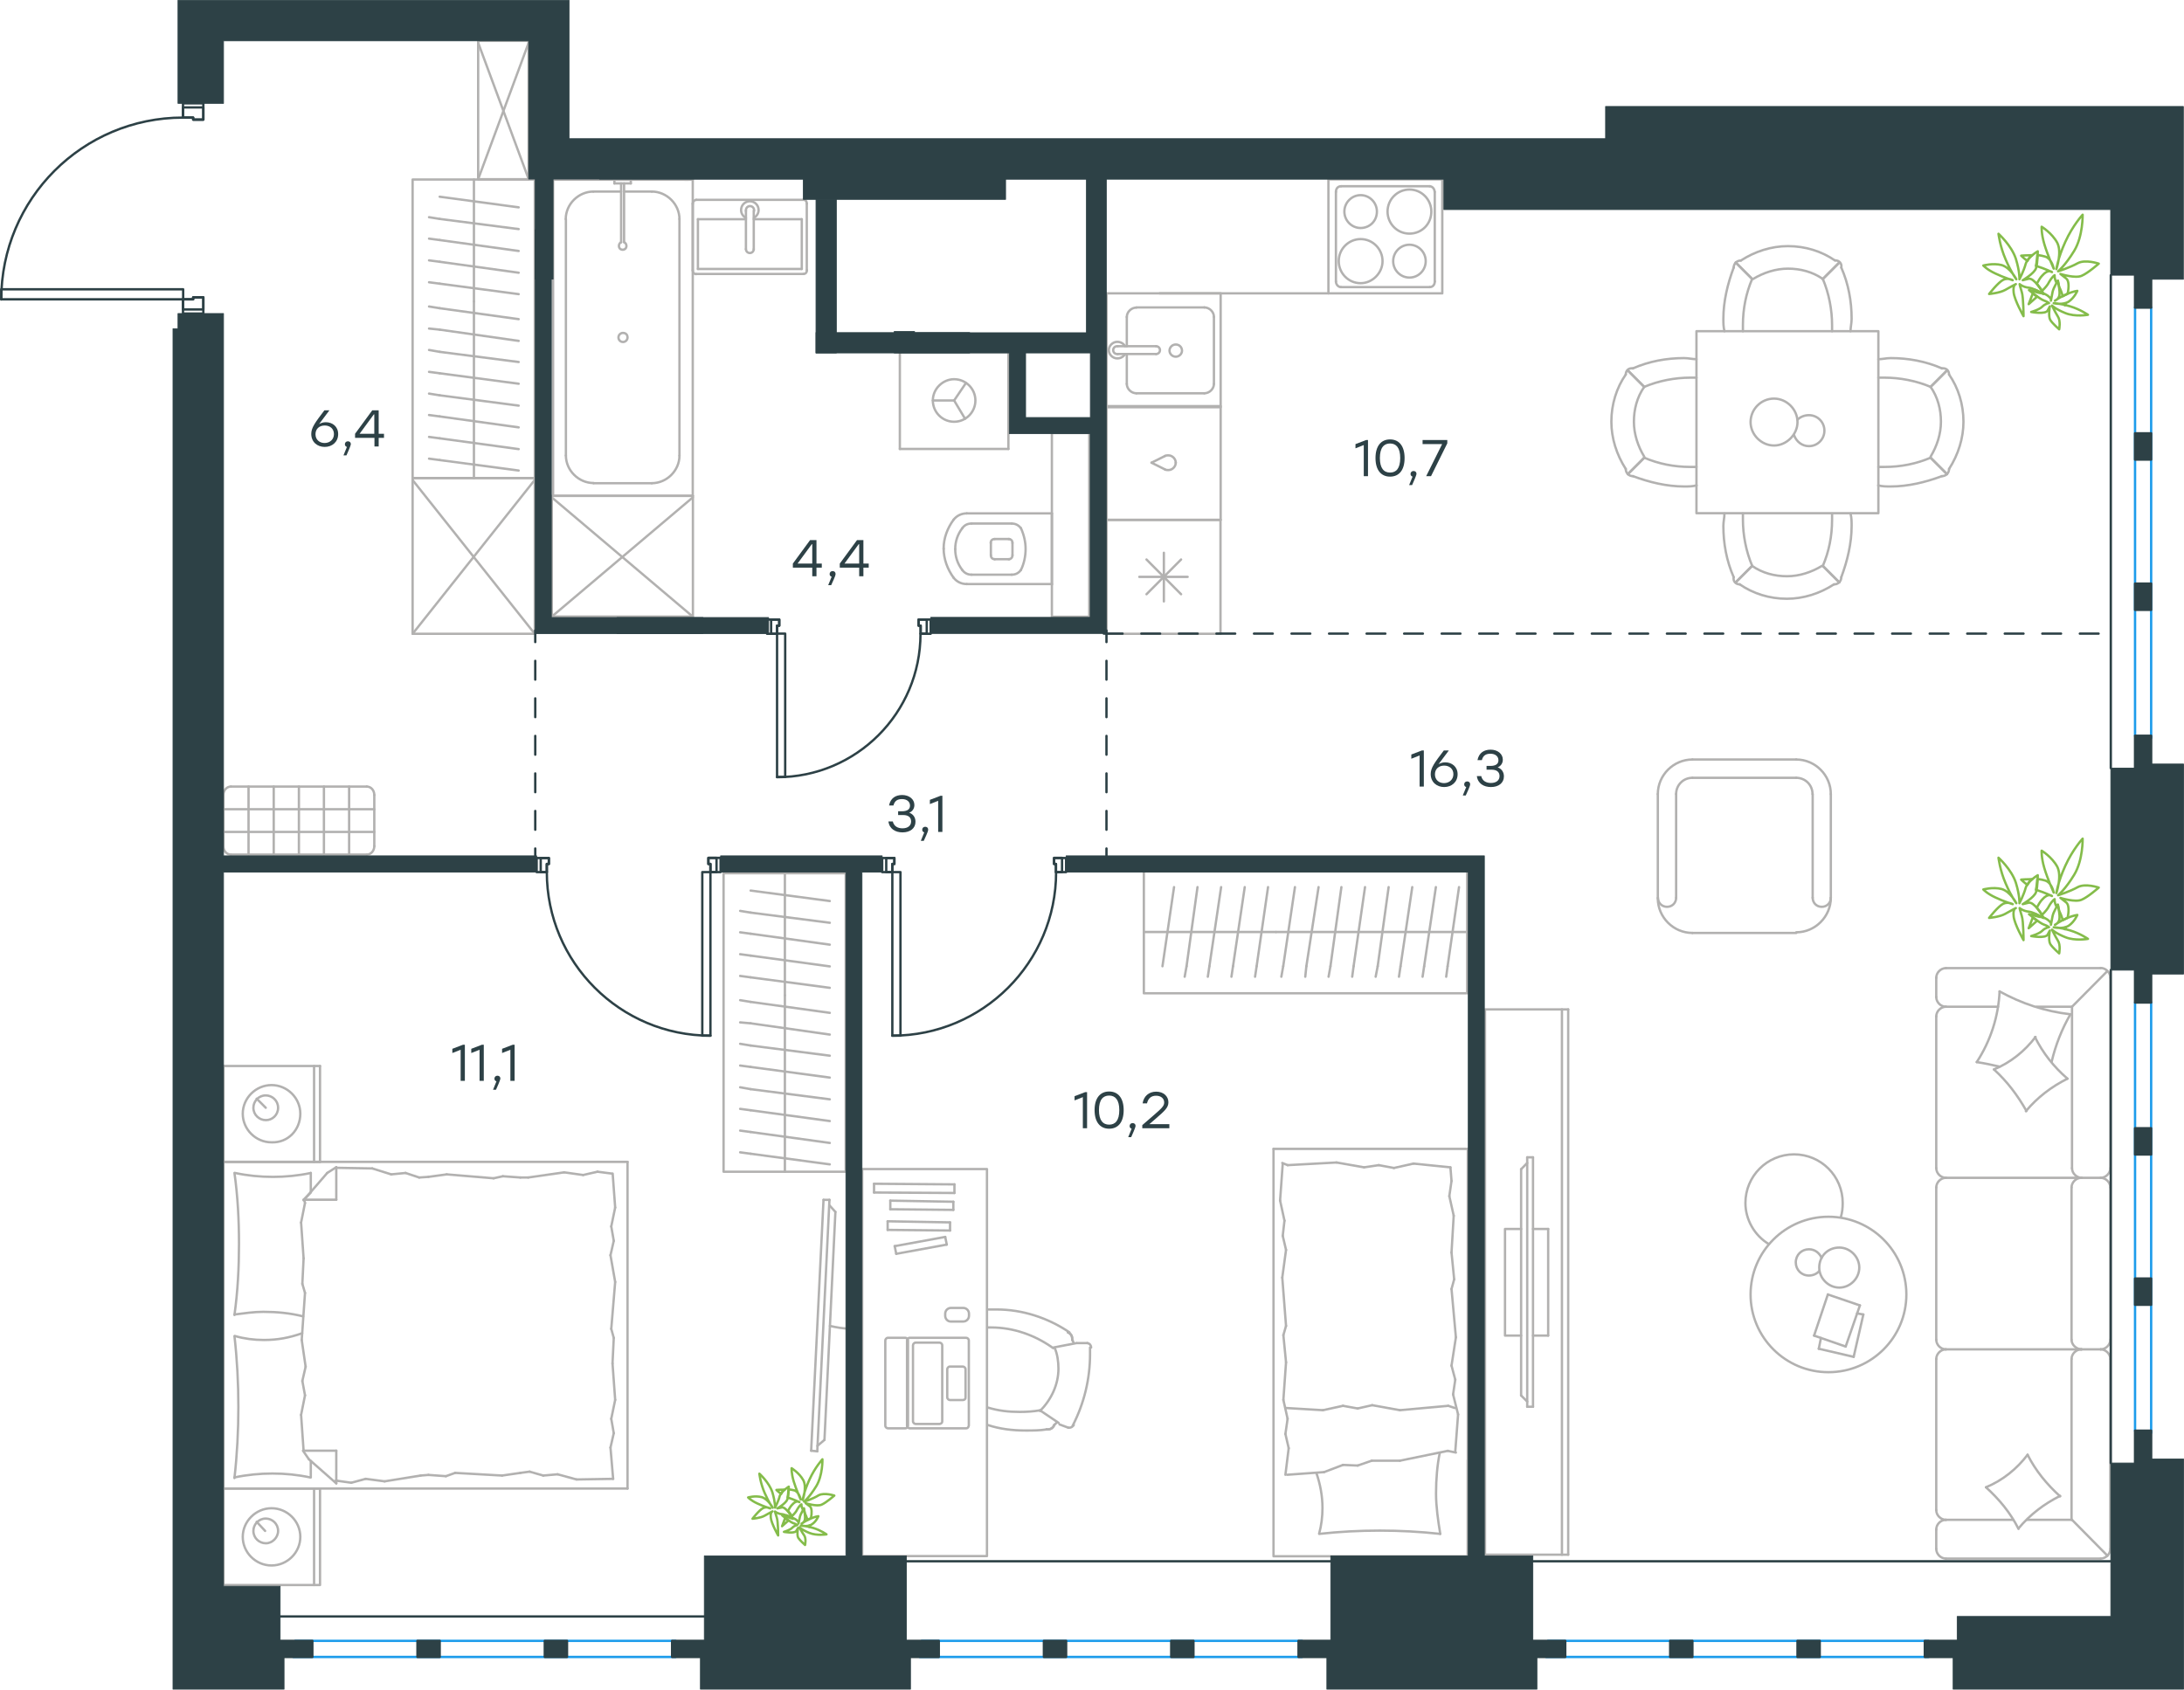 <?xml version="1.0" encoding="utf-8"?>
<!-- Generator: Adobe Illustrator 26.5.0, SVG Export Plug-In . SVG Version: 6.00 Build 0)  -->
<svg version="1.1" id="Слой_1" xmlns="http://www.w3.org/2000/svg" xmlns:xlink="http://www.w3.org/1999/xlink" x="0px" y="0px"
	 viewBox="0 0 1396.3 1080.5" style="enable-background:new 0 0 1396.3 1080.5;" xml:space="preserve">
<style type="text/css">
	.st0{fill:none;stroke:#B2B1B0;stroke-width:1.5;stroke-linecap:round;stroke-linejoin:round;stroke-miterlimit:22.926;}
	.st1{fill:none;stroke:#2D4146;stroke-width:1.5;stroke-linecap:round;stroke-linejoin:round;stroke-miterlimit:10;}
	.st2{fill:none;stroke:#1D9CEB;stroke-width:1.5;stroke-linecap:round;stroke-linejoin:round;stroke-miterlimit:22.926;}
	.st3{fill:none;stroke:#2D4146;stroke-width:1.5;stroke-linecap:round;stroke-linejoin:round;stroke-miterlimit:22.926;}
	
		.st4{fill:none;stroke:#2D4146;stroke-width:1.5;stroke-linecap:round;stroke-linejoin:round;stroke-miterlimit:22.926;stroke-dasharray:12,12,0,0,0,0;}
	.st5{fill:#2D4146;stroke:#2D4146;stroke-width:0.5;stroke-linecap:round;stroke-linejoin:round;stroke-miterlimit:10;}
	.st6{fill:none;stroke:#84BC4A;stroke-width:1.5;stroke-linecap:round;stroke-linejoin:round;stroke-miterlimit:22.926;}
	.st7{fill:#2D4146;}
</style>
<g>
	<line class="st0" x1="1185.1" y1="867.7" x2="1162.8" y2="862.5"/>
	<line class="st0" x1="1162.8" y1="862.5" x2="1164.2" y2="855.6"/>
	<line class="st0" x1="1187.3" y1="839.9" x2="1191.3" y2="840.6"/>
	<line class="st0" x1="1191.3" y1="840.6" x2="1185.1" y2="867.7"/>
	<line class="st0" x1="1180" y1="861.1" x2="1159.8" y2="854.1"/>
	<line class="st0" x1="1159.8" y1="854.1" x2="1168.6" y2="827.8"/>
	<line class="st0" x1="1168.6" y1="827.8" x2="1189.1" y2="834.8"/>
	<line class="st0" x1="1189.1" y1="834.8" x2="1180" y2="861.1"/>
	<ellipse class="st0" cx="1169" cy="827.8" rx="49.8" ry="49.7"/>
	<path class="st0" d="M1163.1,810.6c0,6.9,5.9,12.8,12.8,12.8c7,0,12.8-5.9,12.8-12.8s-5.9-12.8-12.8-12.8
		C1168.6,797.8,1163.1,803.3,1163.1,810.6z"/>
	<path class="st0" d="M1163.1,812.8c-1.5,1.8-4,2.9-6.6,2.9c-4.8,0-8.4-3.7-8.4-8.4c0-4.8,3.7-8.4,8.4-8.4c3.7,0,6.6,2.2,8.1,5.5"/>
	<path class="st0" d="M1130.9,795.6c-9.2-5.5-15-15.7-15-26.3c0-17.2,13.9-31.1,31.1-31.1s31.1,13.9,31.1,31.1c0,3-0.3,6.1-1.2,9.1"
		/>
</g>
<g>
	<g>
		<line class="st0" x1="998.6" y1="994.2" x2="998.6" y2="645.5"/>
		<polyline class="st0" points="1002.6,645.5 949.4,645.5 949.4,994.2 1002.6,994.2 		"/>
		<line class="st0" x1="1002.6" y1="994.2" x2="1002.6" y2="645.5"/>
	</g>
	<g>
		<polyline class="st0" points="972.5,785.9 962.2,785.9 962.2,854.1 972.5,854.1 		"/>
		<line class="st0" x1="980.1" y1="854.1" x2="989.8" y2="854.1"/>
		<line class="st0" x1="989.8" y1="854.1" x2="989.8" y2="785.9"/>
		<line class="st0" x1="989.8" y1="785.9" x2="980.1" y2="785.9"/>
		<line class="st0" x1="980.1" y1="899.6" x2="976.4" y2="899.6"/>
		<line class="st0" x1="972.5" y1="747.7" x2="976.4" y2="743.7"/>
		<line class="st0" x1="976.4" y1="896.3" x2="972.5" y2="892.4"/>
		<line class="st0" x1="976.4" y1="740.1" x2="976.4" y2="899.6"/>
		<line class="st0" x1="980.1" y1="899.6" x2="980.1" y2="740.1"/>
		<line class="st0" x1="980.1" y1="740.1" x2="976.4" y2="740.1"/>
		<line class="st0" x1="972.5" y1="892.4" x2="972.5" y2="747.7"/>
	</g>
</g>
<g>
	<line class="st0" x1="1343" y1="619.1" x2="1244.1" y2="619.1"/>
	<line class="st0" x1="1237.9" y1="759.4" x2="1237.9" y2="856.7"/>
	<line class="st0" x1="1237.9" y1="869.1" x2="1237.9" y2="965.7"/>
	<line class="st0" x1="1349.2" y1="990.5" x2="1349.2" y2="869.1"/>
	<line class="st0" x1="1237.9" y1="625.2" x2="1237.9" y2="637.6"/>
	<line class="st0" x1="1244.1" y1="643.8" x2="1277.4" y2="643.8"/>
	<line class="st0" x1="1324.7" y1="643.8" x2="1324.7" y2="747"/>
	<line class="st0" x1="1324.7" y1="971.9" x2="1295.9" y2="971.9"/>
	<line class="st0" x1="1237.9" y1="978.1" x2="1237.9" y2="990.5"/>
	<line class="st0" x1="1244.1" y1="996.7" x2="1343" y2="996.7"/>
	<line class="st0" x1="1347.1" y1="621.2" x2="1324.7" y2="643.8"/>
	<line class="st0" x1="1324.7" y1="971.9" x2="1347.4" y2="994.9"/>
	<line class="st0" x1="1330.6" y1="753.2" x2="1343" y2="753.2"/>
	<line class="st0" x1="1244.1" y1="862.9" x2="1330.6" y2="862.9"/>
	<line class="st0" x1="1244.1" y1="753.2" x2="1330.6" y2="753.2"/>
	<line class="st0" x1="1330.6" y1="862.9" x2="1343" y2="862.9"/>
	<line class="st0" x1="1237.9" y1="650" x2="1237.9" y2="747"/>
	<line class="st0" x1="1349.2" y1="747" x2="1349.2" y2="625.2"/>
	<line class="st0" x1="1324.4" y1="759.4" x2="1324.4" y2="856.7"/>
	<line class="st0" x1="1349.2" y1="856.7" x2="1349.2" y2="759.4"/>
	<line class="st0" x1="1324.4" y1="869.1" x2="1324.4" y2="971.9"/>
	<line class="st0" x1="1287.2" y1="971.9" x2="1244.1" y2="971.9"/>
	<line class="st0" x1="1302.1" y1="643.8" x2="1324.7" y2="643.8"/>
	<path class="st0" d="M1349.2,625.2c0-3.3-2.9-6.2-6.2-6.2"/>
	<path class="st0" d="M1343,996.7c3.3,0,6.2-2.9,6.2-6.2"/>
	<path class="st0" d="M1237.9,965.7c0,3.3,2.9,6.2,6.2,6.2"/>
	<path class="st0" d="M1244.1,619.1c-3.3,0-6.2,2.9-6.2,6.2"/>
	<path class="st0" d="M1237.9,637.6c0,3.3,2.9,6.2,6.2,6.2"/>
	<path class="st0" d="M1244.1,643.8c-3.3,0-6.2,2.9-6.2,6.2"/>
	<path class="st0" d="M1237.9,856.7c0,3.3,2.9,6.2,6.2,6.2"/>
	<path class="st0" d="M1244.1,753.2c-3.3,0-6.2,2.9-6.2,6.2"/>
	<path class="st0" d="M1237.9,747c0,3.3,2.9,6.2,6.2,6.2"/>
	<path class="st0" d="M1244.1,971.9c-3.3,0-6.2,2.9-6.2,6.2"/>
	<path class="st0" d="M1237.9,990.5c0,3.3,2.9,6.2,6.2,6.2"/>
	<path class="st0" d="M1324.7,747c0,3.3,2.9,6.2,6.2,6.2"/>
	<path class="st0" d="M1343,753.2c3.3,0,6.2-2.9,6.2-6.2"/>
	<path class="st0" d="M1330.6,753.2c-3.3,0-6.2,2.9-6.2,6.2"/>
	<path class="st0" d="M1349.2,759.4c0-3.3-2.9-6.2-6.2-6.2"/>
	<path class="st0" d="M1324.4,856.7c0,3.3,3.1,6.2,6.6,6.2"/>
	<path class="st0" d="M1343,862.9c3.3,0,6.2-2.9,6.2-6.2"/>
	<path class="st0" d="M1330.6,862.9c-3.3,0-6.2,2.9-6.2,6.2"/>
	<path class="st0" d="M1349.2,869.1c0-3.3-2.9-6.2-6.2-6.2"/>
	<path class="st0" d="M1290.5,977.7c-5.1-10.2-12.4-19-20.8-26.6"/>
	<path class="st0" d="M1269.7,951.1c10.6-4.4,19.7-11.7,26.6-20.8"/>
	<path class="st0" d="M1296.3,930.3c5.1,10.2,12.4,19,20.8,26.6"/>
	<path class="st0" d="M1317.1,956.6c-10.2,5.1-19.3,12-26.6,20.8"/>
	<path class="st0" d="M1295.6,710.5c-5.5-9.8-12.4-19-20.8-26.6"/>
	<path class="st0" d="M1274.8,683.9c10.6-4.4,19.7-11.7,26.6-20.8"/>
	<path class="st0" d="M1301,663.2c5.1,10.2,12,19,20.8,26.6"/>
	<path class="st0" d="M1321.8,689.8c-10.2,5.1-19.3,12-26.6,20.8"/>
	<path class="st0" d="M1278.4,682.1c-4.7-1.1-9.8-2.2-14.6-2.9"/>
	<path class="st0" d="M1263.8,679.2c8.8-13.5,13.9-29.2,14.6-45.2"/>
	<path class="st0" d="M1278.4,634c13.9,7.7,29.2,12.8,45.2,14.6"/>
	<path class="st0" d="M1323.7,648.6c-5.5,9.5-9.5,19.7-12,30.3"/>
	<path class="st0" d="M1244.1,862.9c-3.3,0-6.2,2.9-6.2,6.2"/>
</g>
<g>
	<line class="st0" x1="1170.5" y1="507.8" x2="1170.5" y2="574.1"/>
	<line class="st0" x1="1082" y1="485.7" x2="1148.4" y2="485.7"/>
	<line class="st0" x1="1059.9" y1="574.1" x2="1059.9" y2="507.8"/>
	<line class="st0" x1="1148.4" y1="596.6" x2="1082" y2="596.6"/>
	<line class="st0" x1="1148.4" y1="497.4" x2="1082" y2="497.4"/>
	<line class="st0" x1="1071.6" y1="574.1" x2="1071.6" y2="507.8"/>
	<line class="st0" x1="1158.9" y1="574.1" x2="1158.9" y2="507.8"/>
	<path class="st0" d="M1059.9,507.8c0-12.1,10-22.1,22.1-22.1"/>
	<path class="st0" d="M1148.4,485.7c12.1,0,22.1,10,22.1,22.1"/>
	<path class="st0" d="M1170.5,574.1c0,12.1-10,22.1-22.1,22.1"/>
	<path class="st0" d="M1082,596.6c-12.1,0-22.1-10-22.1-22.1"/>
	<path class="st0" d="M1148.4,497.4c5.8,0,10.4,4.6,10.4,10.4"/>
	<path class="st0" d="M1071.6,507.8c0-5.8,4.6-10.4,10.4-10.4"/>
	<path class="st0" d="M1170.5,574.1C1170.5,574.5,1170.5,574.5,1170.5,574.1c0,3.3-2.5,5.8-5.8,5.8s-5.8-2.5-5.8-5.8"/>
	<path class="st0" d="M1071.6,574.1C1071.6,574.5,1071.6,574.5,1071.6,574.1c0,3.3-2.5,5.8-5.8,5.8s-5.8-2.5-5.8-5.8"/>
</g>
<g>
	<line class="st0" x1="780.3" y1="332.4" x2="780.3" y2="405.3"/>
	<line class="st0" x1="744.1" y1="353.5" x2="744.1" y2="384.6"/>
	<line class="st0" x1="733" y1="380" x2="755.1" y2="357.8"/>
	<line class="st0" x1="733" y1="357.8" x2="755.1" y2="380"/>
	<line class="st0" x1="728.4" y1="368.9" x2="759.3" y2="368.9"/>
	<line class="st0" x1="780.3" y1="405.3" x2="707.5" y2="405.3"/>
	<line class="st0" x1="707.5" y1="332.4" x2="707.5" y2="405.3"/>
	<line class="st0" x1="780.3" y1="332.4" x2="707.5" y2="332.4"/>
</g>
<g>
	<rect x="707.5" y="187.6" class="st0" width="72.9" height="72.8"/>
	<line class="st0" x1="739.1" y1="221.4" x2="714.6" y2="221.4"/>
	<line class="st0" x1="720.4" y1="226.4" x2="720.4" y2="245.5"/>
	<line class="st0" x1="776.1" y1="245.5" x2="776.1" y2="202.7"/>
	<line class="st0" x1="720.4" y1="202.7" x2="720.4" y2="221.4"/>
	<line class="st0" x1="770" y1="196.6" x2="726.5" y2="196.6"/>
	<line class="st0" x1="714.6" y1="226.4" x2="739.1" y2="226.4"/>
	<line class="st0" x1="726.5" y1="251.5" x2="770" y2="251.5"/>
	<path class="st0" d="M739.1,221.4L739.1,221.4c1.4,0,2.5,1.1,2.5,2.5s-1.1,2.5-2.5,2.5"/>
	<path class="st0" d="M726.5,251.5c-3.2,0-6.1-2.8-6.1-6"/>
	<path class="st0" d="M719.3,226.4c-1.1,1.8-2.9,2.8-5,2.8c-2.9,0-5.4-2.5-5.4-5.3s2.5-5.3,5.4-5.3c2.2,0,4,1.1,5,2.8"/>
	<path class="st0" d="M770,196.6c3.2,0,6.1,2.8,6.1,6"/>
	<path class="st0" d="M720.4,202.7c0-3.2,2.9-6,6.1-6"/>
	<path class="st0" d="M776.1,245.5c0,3.2-2.9,6-6.1,6"/>
	<path class="st0" d="M714.6,226.4h-0.4c-1.4,0-2.5-1.1-2.5-2.5s1.1-2.5,2.5-2.5h0.4"/>
	<path class="st0" d="M751.7,220.3c-2.2,0-4,1.8-4,3.9c0,2.1,1.8,3.9,4,3.9s4-1.8,4-3.9C755.6,221.8,753.8,220.3,751.7,220.3z"/>
</g>
<g>
	<path class="st0" d="M880.3,135.3c0-5.8-4.7-10.5-10.4-10.5s-10.4,4.7-10.4,10.5s4.7,10.5,10.4,10.5S880.3,141.4,880.3,135.3z"/>
	<path class="st0" d="M883.9,167c0-7.6-6.1-14.1-14-14.1c-7.5,0-14,6.1-14,14.1c0,7.6,6.1,14.1,14,14.1
		C877.4,181.1,883.9,174.6,883.9,167z"/>
	<path class="st0" d="M911.5,167c0-5.8-4.7-10.5-10.4-10.5s-10.4,4.7-10.4,10.5s4.7,10.5,10.4,10.5
		C906.9,177.5,911.5,172.8,911.5,167z"/>
	<path class="st0" d="M915.1,135.3c0-7.6-6.1-14.1-14-14.1c-7.5,0-14,6.1-14,14.1c0,7.6,6.1,14.1,14,14.1
		C909,149.4,915.1,143.2,915.1,135.3z"/>
	<line class="st0" x1="854.1" y1="180" x2="854.1" y2="122.7"/>
	<line class="st0" x1="914" y1="183.6" x2="857.3" y2="183.6"/>
	<line class="st0" x1="917.3" y1="122.7" x2="917.3" y2="180"/>
	<line class="st0" x1="857.3" y1="119.1" x2="914" y2="119.1"/>
	<path class="st0" d="M917.3,180L917.3,180c0,2.2-1.4,3.6-3.2,3.6"/>
	<path class="st0" d="M854.1,122.7L854.1,122.7c0-2.2,1.4-3.6,3.2-3.6"/>
	<path class="st0" d="M857.3,183.6L857.3,183.6c-1.8,0-3.2-1.8-3.2-3.6"/>
	<path class="st0" d="M914,119.1L914,119.1c1.8,0,3.2,1.8,3.2,3.6"/>
	<rect x="849.3" y="114.7" class="st0" width="72.8" height="72.9"/>
</g>
<g>
	<rect x="707.5" y="259.7" class="st0" width="72.9" height="72.8"/>
	<line class="st0" x1="736.2" y1="295.9" x2="744.8" y2="300.2"/>
	<line class="st0" x1="744.8" y1="291.6" x2="736.2" y2="295.9"/>
	<path class="st0" d="M744.8,291.6c0.7-0.4,1.4-0.4,2.2-0.4c2.5,0,4.7,2.2,4.7,4.7"/>
	<path class="st0" d="M744.8,300.2c0.7,0.4,1.4,0.4,2.2,0.4c2.5,0,4.7-2.2,4.7-4.7"/>
</g>
<line class="st0" x1="849.3" y1="187.6" x2="741.4" y2="187.6"/>
<g>
	<rect x="1084.6" y="211.8" class="st0" width="116.3" height="116.4"/>
	<path class="st0" d="M1234.3,247.4c4.6,6.6,6.6,14.4,6.6,22.3s-2.6,15.7-6.6,22.3"/>
	<path class="st0" d="M1200.9,229.7c2.6,0,5.2-0.7,7.9-0.7c11.1,0,22.3,2,32.8,6.6"/>
	<path class="st0" d="M1241.5,304.5c-10.5,3.9-21.6,6.6-32.8,6.6c-2.6,0-5.2,0-7.9-0.7"/>
	<path class="st0" d="M1200.9,241.5c1.3,0,2.6,0,3.9,0c9.8,0,20.3,2,29.5,5.9"/>
	<path class="st0" d="M1234.3,292.7c-9.2,3.9-19,5.9-29.5,5.9c-1.3,0-2.6,0-3.9,0"/>
	<path class="st0" d="M1246.1,239.5c5.9,8.5,9.2,19,9.2,30.2c0,10.5-3.3,21-9.2,30.2"/>
	<line class="st0" x1="1234.3" y1="247.4" x2="1244.8" y2="236.9"/>
	<line class="st0" x1="1234.3" y1="292.7" x2="1244.8" y2="303.2"/>
	<line class="st0" x1="1234.3" y1="247.4" x2="1244.8" y2="236.9"/>
	<line class="st0" x1="1234.3" y1="292.7" x2="1244.8" y2="303.2"/>
	<path class="st0" d="M1246.1,299.9c0,2.6-2,4.6-4.6,4.6"/>
	<path class="st0" d="M1241.5,235.6c2.6-0.5,4.6,1.3,4.6,3.9"/>
	<path class="st0" d="M1051.2,247.4c-4.6,6.6-6.6,14.4-6.6,22.3s2.6,15.7,6.6,22.3"/>
	<path class="st0" d="M1084.6,229.7c-2.6,0-5.2-0.7-7.9-0.7c-11.1,0-22.3,2-32.8,6.6"/>
	<path class="st0" d="M1044,304.5c10.5,3.9,21.6,6.6,32.8,6.6c2.6,0,5.2,0,7.9-0.7"/>
	<path class="st0" d="M1084.6,241.5c-1.3,0-2.6,0-3.9,0c-9.8,0-20.3,2-29.5,5.9"/>
	<path class="st0" d="M1051.2,292.7c9.2,3.9,19,5.9,29.5,5.9c1.3,0,2.6,0,3.9,0"/>
	<path class="st0" d="M1039.4,239.5c-5.9,8.5-9.2,19-9.2,30.2c0,10.5,3.3,21,9.2,30.2"/>
	<line class="st0" x1="1051.2" y1="247.4" x2="1040.7" y2="236.9"/>
	<line class="st0" x1="1051.2" y1="292.7" x2="1040.7" y2="303.2"/>
	<line class="st0" x1="1051.2" y1="247.4" x2="1040.7" y2="236.9"/>
	<line class="st0" x1="1051.2" y1="292.7" x2="1040.7" y2="303.2"/>
	<path class="st0" d="M1039.4,299.9c0,2.6,2,4.6,4.6,4.6"/>
	<path class="st0" d="M1044,235.6c-2.6-0.5-4.6,1.3-4.6,3.9"/>
	<g>
		<path class="st0" d="M1165.4,178.4c-6.6-4.6-14.4-6.6-22.3-6.6s-15.7,2.6-22.3,6.6"/>
		<path class="st0" d="M1183.1,211.8c0-2.6,0.7-5.2,0.7-7.9c0-11.2-2-22.3-6.6-32.8"/>
		<path class="st0" d="M1108.4,171.1c-3.9,10.5-6.6,21.6-6.6,32.8c0,2.6,0,5.2,0.7,7.9"/>
		<path class="st0" d="M1171.3,211.8c0-1.3,0-2.6,0-3.9c0-9.8-2-20.3-5.9-29.5"/>
		<path class="st0" d="M1120.2,178.4c-3.9,9.2-5.9,19-5.9,29.5c0,1.3,0,2.6,0,3.9"/>
		<path class="st0" d="M1173.2,166.6c-8.5-5.9-19-9.2-30.1-9.2c-10.5,0-21,3.3-30.1,9.2"/>
		<line class="st0" x1="1165.4" y1="178.4" x2="1175.9" y2="167.9"/>
		<line class="st0" x1="1120.2" y1="178.4" x2="1109.7" y2="167.9"/>
		<line class="st0" x1="1165.4" y1="178.4" x2="1175.9" y2="167.9"/>
		<line class="st0" x1="1120.2" y1="178.4" x2="1109.7" y2="167.9"/>
		<path class="st0" d="M1113,166.6c-2.6,0-4.6,2-4.6,4.6"/>
		<path class="st0" d="M1177.2,171.1c0.5-2.6-1.3-4.6-3.9-4.6"/>
	</g>
	<path class="st0" d="M1119.2,269.9c0,8.1,6.9,15,15,15c8,0,15-7,15-15c0-8.1-6.9-15-15-15C1125.8,254.9,1119.2,261.8,1119.2,269.9z
		"/>
	<path class="st0" d="M1149.2,268.4c1.8-1.8,4.4-2.9,7.3-2.9c5.5,0,9.9,4.4,9.9,9.9s-4.4,9.9-9.9,9.9c-4.4,0-8-2.9-9.5-7"/>
	<g>
		<path class="st0" d="M1120.2,361.9c6.6,4.6,14.4,6.6,22.3,6.6s15.7-2.6,22.3-6.6"/>
		<path class="st0" d="M1102.5,328.4c0,2.6-0.7,5.2-0.7,7.9c0,11.2,2,22.3,6.6,32.8"/>
		<path class="st0" d="M1177.2,369.1c3.9-10.5,6.6-21.6,6.6-32.8c0-2.6,0-5.2-0.7-7.9"/>
		<path class="st0" d="M1114.3,328.4c0,1.3,0,2.6,0,3.9c0,9.8,2,20.3,5.9,29.5"/>
		<path class="st0" d="M1165.4,361.9c3.9-9.2,5.9-19,5.9-29.5c0-1.3,0-2.6,0-3.9"/>
		<path class="st0" d="M1112.3,373.7c8.5,5.9,19,9.2,30.1,9.2c10.5,0,21-3.3,30.1-9.2"/>
		<line class="st0" x1="1120.2" y1="361.9" x2="1109.7" y2="372.4"/>
		<line class="st0" x1="1165.4" y1="361.9" x2="1175.9" y2="372.4"/>
		<line class="st0" x1="1120.2" y1="361.9" x2="1109.7" y2="372.4"/>
		<line class="st0" x1="1165.4" y1="361.9" x2="1175.9" y2="372.4"/>
		<path class="st0" d="M1172.6,373.7c2.6,0,4.6-2,4.6-4.6"/>
		<path class="st0" d="M1108.4,369.1c-0.5,2.6,1.3,4.6,3.9,4.6"/>
	</g>
</g>
<g>
	<line class="st0" x1="895" y1="901.8" x2="877.3" y2="898.6"/>
	<line class="st0" x1="868" y1="900.7" x2="858.6" y2="899"/>
	<line class="st0" x1="877.3" y1="898.6" x2="868" y2="900.7"/>
	<line class="st0" x1="930.1" y1="900.4" x2="925.9" y2="899"/>
	<line class="st0" x1="925.9" y1="899" x2="895" y2="901.8"/>
	<line class="st0" x1="845.8" y1="901.8" x2="822.2" y2="900.4"/>
	<line class="st0" x1="858.6" y1="899" x2="845.8" y2="901.8"/>
	<line class="st0" x1="822.2" y1="871.2" x2="820.5" y2="853.8"/>
	<line class="st0" x1="819.8" y1="817" x2="822.2" y2="799.3"/>
	<line class="st0" x1="820.1" y1="790.3" x2="821.2" y2="780.6"/>
	<line class="st0" x1="822.2" y1="799.3" x2="820.1" y2="790.3"/>
	<line class="st0" x1="820.5" y1="853.8" x2="822.2" y2="847.9"/>
	<line class="st0" x1="822.2" y1="847.9" x2="819.8" y2="817"/>
	<line class="st0" x1="818.4" y1="767.7" x2="820.1" y2="744.1"/>
	<line class="st0" x1="821.2" y1="780.6" x2="818.4" y2="767.7"/>
	<line class="st0" x1="821.8" y1="917" x2="823.2" y2="907.3"/>
	<line class="st0" x1="820.5" y1="895.2" x2="822.2" y2="871.2"/>
	<line class="st0" x1="823.2" y1="907.3" x2="820.5" y2="895.2"/>
	<line class="st0" x1="928" y1="801" x2="929.7" y2="818.1"/>
	<line class="st0" x1="930.8" y1="855.2" x2="928" y2="873.3"/>
	<line class="st0" x1="930.4" y1="882.3" x2="929" y2="891.7"/>
	<line class="st0" x1="928" y1="873.3" x2="930.4" y2="882.3"/>
	<line class="st0" x1="929.7" y1="818.1" x2="928" y2="824.3"/>
	<line class="st0" x1="928" y1="824.3" x2="930.8" y2="855.2"/>
	<line class="st0" x1="932.2" y1="904.5" x2="930.4" y2="928.2"/>
	<line class="st0" x1="929" y1="891.7" x2="932.2" y2="904.5"/>
	<line class="st0" x1="928" y1="755.2" x2="926.6" y2="764.9"/>
	<line class="st0" x1="927.3" y1="746.5" x2="928" y2="755.2"/>
	<line class="st0" x1="929.4" y1="777.4" x2="928" y2="801"/>
	<line class="st0" x1="926.6" y1="764.9" x2="929.4" y2="777.4"/>
	<line class="st0" x1="814.2" y1="734.7" x2="938.4" y2="734.7"/>
	<polyline class="st0" points="814.2,734.7 814.2,995.2 938.4,995.2 938.4,734.7 	"/>
	<line class="st0" x1="854.5" y1="743.4" x2="872.1" y2="746.5"/>
	<line class="st0" x1="881.5" y1="745.1" x2="891.2" y2="746.9"/>
	<line class="st0" x1="872.1" y1="746.5" x2="881.5" y2="745.1"/>
	<line class="st0" x1="819.8" y1="743.7" x2="823.2" y2="745.1"/>
	<line class="st0" x1="823.2" y1="745.1" x2="854.5" y2="743.4"/>
	<line class="st0" x1="903.7" y1="744.1" x2="927.3" y2="746.5"/>
	<line class="st0" x1="891.2" y1="746.9" x2="903.7" y2="744.1"/>
	<line class="st0" x1="821.8" y1="943.1" x2="823.9" y2="926.1"/>
	<line class="st0" x1="823.9" y1="926.1" x2="821.8" y2="917"/>
	<line class="st0" x1="895" y1="934.1" x2="877" y2="934.1"/>
	<line class="st0" x1="868" y1="937.2" x2="858.6" y2="936.8"/>
	<line class="st0" x1="877" y1="934.1" x2="868" y2="937.2"/>
	<line class="st0" x1="930.8" y1="928.9" x2="925.6" y2="927.8"/>
	<line class="st0" x1="925.6" y1="927.8" x2="895" y2="934.1"/>
	<line class="st0" x1="846.5" y1="941.4" x2="822.9" y2="943.1"/>
	<line class="st0" x1="858.6" y1="936.8" x2="846.5" y2="941.4"/>
	<line class="st0" x1="938.4" y1="933.7" x2="938.4" y2="995.2"/>
	<path class="st0" d="M843.4,980.9c12.8-1.4,25.6-2.1,38.7-2.1c12.8,0,25.9,0.7,38.7,2.1"/>
	<path class="st0" d="M841.6,941.9c2.5,7.4,3.9,14.7,3.9,22.5c0,5.5-0.7,11.1-2.1,16.2"/>
	<path class="st0" d="M920.8,980.9c-1.4-8.5-2.7-17.4-2.7-25.9c0-8.9,0.8-18.5,2.4-25.9"/>
</g>
<g>
	<rect x="551.2" y="747.6" class="st0" width="79.8" height="247.5"/>
	<line class="st0" x1="695.2" y1="858.9" x2="688.6" y2="858.9"/>
	<line class="st0" x1="677.4" y1="910.9" x2="683" y2="913"/>
	<line class="st0" x1="664.9" y1="901.9" x2="676.8" y2="909.9"/>
	<line class="st0" x1="673.6" y1="861.7" x2="688.2" y2="858.9"/>
	<path class="st0" d="M664.9,901.9c-4.2,0.7-8.3,1-12.9,1c-7.3,0-13.5-0.7-20.5-2.8"/>
	<path class="st0" d="M632,837.4h5.2c16.3,0,32.6,5.2,46.5,14.6"/>
	<path class="st0" d="M631.6,848.9h2.1c14.2,0,28.1,4.9,39.6,13.2"/>
	<path class="st0" d="M674.3,862c1.7,3.8,2.4,8.7,2.4,13.2c0,10.1-4.5,19.8-11.8,27.1"/>
	<path class="st0" d="M669.1,914.1c-4.5,0.7-8.7,0.7-13.2,0.7c-8.7,0-16.7-1-24.3-3.5"/>
	<path class="st0" d="M685.8,857.2c0.3,0.7,0.3,1,0.7,1.7"/>
	<path class="st0" d="M696.9,861.7v4.2c0,16-3.8,31.6-11.1,45.8"/>
	<path class="st0" d="M686.5,911.3c-0.7,1-1.7,1.7-2.8,1.7H683"/>
	<path class="st0" d="M695.2,858.9c1.7,0.3,2.4,1.7,2.4,2.8"/>
	<path class="st0" d="M675.7,909.6c-0.7,0.7-1,1-1.7,1.7"/>
	<path class="st0" d="M682.7,852c1.7,0.7,2.8,2.1,2.8,4.2v0.7"/>
	<path class="st0" d="M674,911.3c-0.7,1.7-2.1,2.8-4.2,2.8h-0.7"/>
	<path class="st0" d="M674,911.3c-0.7,1.7-2.1,2.8-4.2,2.8h-0.7"/>
	<path class="st0" d="M682.7,852c1.7,0.7,2.8,2.1,2.8,4.2v0.7"/>
	<path class="st0" d="M578.8,913.4h-11.1c-0.7,0-1.7-0.7-1.7-1.7v-54.5c0-0.7,0.7-1.7,1.7-1.7h11.1c0.7,0,1.7,0.7,1.7,1.7v54.5
		C580.2,913,579.5,913.4,578.8,913.4z"/>
	<path class="st0" d="M600.7,910.6h-15.3c-0.7,0-1.7-0.7-1.7-1.7v-48.6c0-0.7,0.7-1.7,1.7-1.7h15.3c0.7,0,1.7,0.7,1.7,1.7v48.9
		C602.4,909.9,601.4,910.6,600.7,910.6z"/>
	<path class="st0" d="M615.6,895.3h-8.3c-0.7,0-1.7-0.7-1.7-1.7v-18c0-0.7,0.7-1.7,1.7-1.7h8.3c0.7,0,1.7,0.7,1.7,1.7v18
		C617.4,894.6,616.7,895.3,615.6,895.3z"/>
	<path class="st0" d="M617.7,913.4h-36.1c-0.7,0-1.7-0.7-1.7-1.7v-54.5c0-0.7,0.7-1.7,1.7-1.7h36.1c0.7,0,1.7,0.7,1.7,1.7v54.5
		C619.1,913,618.4,913.4,617.7,913.4z"/>
	<line class="st0" x1="605.3" y1="795.9" x2="573" y2="801.8"/>
	<line class="st0" x1="567.5" y1="786.5" x2="567.5" y2="781"/>
	<line class="st0" x1="567.5" y1="781" x2="607.4" y2="781.7"/>
	<line class="st0" x1="607.4" y1="786.9" x2="567.5" y2="786.5"/>
	<line class="st0" x1="604.3" y1="791" x2="605.3" y2="795.9"/>
	<line class="st0" x1="607.4" y1="781.7" x2="607.4" y2="786.9"/>
	<line class="st0" x1="572" y1="796.9" x2="604.3" y2="791"/>
	<line class="st0" x1="573" y1="801.8" x2="572" y2="796.9"/>
	<line class="st0" x1="569.2" y1="773.3" x2="569.2" y2="767.8"/>
	<line class="st0" x1="569.2" y1="767.8" x2="609.5" y2="768.5"/>
	<line class="st0" x1="609.5" y1="773.7" x2="569.2" y2="773.3"/>
	<line class="st0" x1="609.5" y1="768.5" x2="609.5" y2="773.7"/>
	<line class="st0" x1="558.8" y1="762.6" x2="558.8" y2="757"/>
	<line class="st0" x1="558.8" y1="757" x2="610.2" y2="757.4"/>
	<line class="st0" x1="610.2" y1="762.9" x2="558.8" y2="762.6"/>
	<line class="st0" x1="610.2" y1="757.4" x2="610.2" y2="762.9"/>
	<path class="st0" d="M604.3,841.4v-1.3c0-2.1,1.7-3.7,3.7-3.7h7.8c2.1,0,3.7,1.7,3.7,3.7v1.3c0,2.1-1.7,3.7-3.7,3.7H608
		C606,845.2,604.3,843.5,604.3,841.4z"/>
</g>
<g>
	<line class="st0" x1="731.3" y1="596" x2="815.8" y2="596"/>
	<line class="st0" x1="802.4" y1="624.6" x2="803.4" y2="617.9"/>
	<line class="st0" x1="803.4" y1="617.9" x2="810.7" y2="567.3"/>
	<line class="st0" x1="787.3" y1="624.6" x2="788.3" y2="617.9"/>
	<line class="st0" x1="788.3" y1="617.9" x2="795.8" y2="567.3"/>
	<line class="st0" x1="772.2" y1="624.6" x2="773.2" y2="617.9"/>
	<line class="st0" x1="773.2" y1="617.9" x2="780.7" y2="567.3"/>
	<line class="st0" x1="757.4" y1="624.6" x2="758.6" y2="617.9"/>
	<line class="st0" x1="758.6" y1="617.9" x2="765.6" y2="567.3"/>
	<line class="st0" x1="743.2" y1="617.9" x2="750.6" y2="567.3"/>
	<rect x="731.3" y="557.1" class="st0" width="206.7" height="78.1"/>
	<line class="st0" x1="815.8" y1="596" x2="938" y2="596"/>
	<line class="st0" x1="924.6" y1="624.6" x2="925.5" y2="617.9"/>
	<line class="st0" x1="925.5" y1="617.9" x2="932.8" y2="567.3"/>
	<line class="st0" x1="909.5" y1="624.6" x2="910.5" y2="617.9"/>
	<line class="st0" x1="910.5" y1="617.9" x2="918" y2="567.3"/>
	<line class="st0" x1="894.4" y1="624.6" x2="895.4" y2="617.9"/>
	<line class="st0" x1="895.4" y1="617.9" x2="902.9" y2="567.3"/>
	<line class="st0" x1="879.5" y1="624.6" x2="880.8" y2="617.9"/>
	<line class="st0" x1="880.8" y1="617.9" x2="887.8" y2="567.3"/>
	<line class="st0" x1="864.5" y1="624.6" x2="865.4" y2="617.9"/>
	<line class="st0" x1="865.4" y1="617.9" x2="872.7" y2="567.3"/>
	<line class="st0" x1="849.4" y1="624.6" x2="850.6" y2="617.9"/>
	<line class="st0" x1="850.6" y1="617.9" x2="857.6" y2="567.3"/>
	<line class="st0" x1="834.5" y1="624.6" x2="835.2" y2="617.9"/>
	<line class="st0" x1="835.2" y1="617.9" x2="843" y2="567.3"/>
	<line class="st0" x1="820.4" y1="617.9" x2="827.9" y2="567.3"/>
	<line class="st0" x1="819.2" y1="624.6" x2="820.4" y2="617.9"/>
</g>
<g>
	<line class="st0" x1="501.8" y1="558.4" x2="501.8" y2="636.5"/>
	<line class="st0" x1="473.2" y1="624.1" x2="479.9" y2="625"/>
	<line class="st0" x1="479.9" y1="625" x2="530.5" y2="631.7"/>
	<line class="st0" x1="473.2" y1="610.2" x2="479.9" y2="611.1"/>
	<line class="st0" x1="479.9" y1="611.1" x2="530.5" y2="618"/>
	<line class="st0" x1="473.2" y1="596.2" x2="479.9" y2="597.1"/>
	<line class="st0" x1="479.9" y1="597.1" x2="530.5" y2="604.1"/>
	<line class="st0" x1="473.2" y1="582.5" x2="479.9" y2="583.6"/>
	<line class="st0" x1="479.9" y1="583.6" x2="530.5" y2="590.1"/>
	<line class="st0" x1="479.9" y1="569.5" x2="530.5" y2="576.2"/>
	<rect x="462.6" y="558.4" class="st0" width="78.1" height="190.9"/>
	<line class="st0" x1="501.8" y1="636.5" x2="501.8" y2="749.3"/>
	<line class="st0" x1="473.2" y1="736.9" x2="479.9" y2="737.8"/>
	<line class="st0" x1="479.9" y1="737.8" x2="530.5" y2="744.6"/>
	<line class="st0" x1="473.2" y1="723" x2="479.9" y2="723.9"/>
	<line class="st0" x1="479.9" y1="723.9" x2="530.5" y2="730.9"/>
	<line class="st0" x1="473.2" y1="709.1" x2="479.9" y2="710"/>
	<line class="st0" x1="479.9" y1="710" x2="530.5" y2="716.9"/>
	<line class="st0" x1="473.2" y1="695.3" x2="479.9" y2="696.5"/>
	<line class="st0" x1="479.9" y1="696.5" x2="530.5" y2="703"/>
	<line class="st0" x1="473.2" y1="681.4" x2="479.9" y2="682.3"/>
	<line class="st0" x1="479.9" y1="682.3" x2="530.5" y2="689.1"/>
	<line class="st0" x1="473.2" y1="667.5" x2="479.9" y2="668.6"/>
	<line class="st0" x1="479.9" y1="668.6" x2="530.5" y2="675.1"/>
	<line class="st0" x1="473.2" y1="653.8" x2="479.9" y2="654.4"/>
	<line class="st0" x1="479.9" y1="654.4" x2="530.5" y2="661.6"/>
	<line class="st0" x1="479.9" y1="640.7" x2="530.5" y2="647.7"/>
	<line class="st0" x1="473.2" y1="639.6" x2="479.9" y2="640.7"/>
</g>
<g>
	<g>
		<line class="st0" x1="142.8" y1="743" x2="142.8" y2="681.7"/>
		<line class="st0" x1="204.6" y1="681.7" x2="204.6" y2="743"/>
		<line class="st0" x1="204.6" y1="743" x2="142.8" y2="743"/>
		<line class="st0" x1="142.8" y1="681.7" x2="204.6" y2="681.7"/>
		<line class="st0" x1="169.9" y1="708.4" x2="164.1" y2="702.6"/>
		<line class="st0" x1="200.8" y1="681.7" x2="200.8" y2="743"/>
		<path class="st0" d="M192,712.2c0-10-8.3-18.3-18.4-18.3c-10,0-18.4,8.3-18.4,18.3s8.3,18.3,18.4,18.3
			C184.1,730.9,192,722.6,192,712.2z"/>
		<path class="st0" d="M177.8,708.4c0-4.6-3.8-7.9-7.9-7.9c-4.6,0-7.9,3.8-7.9,7.9c0,4.6,3.8,7.9,7.9,7.9
			C174.1,716.4,177.8,713,177.8,708.4z"/>
		<line class="st0" x1="142.8" y1="951.9" x2="142.8" y2="743"/>
		<line class="st0" x1="198.7" y1="934.3" x2="198.7" y2="944.8"/>
		<line class="st0" x1="194.1" y1="767.2" x2="215" y2="767.2"/>
		<line class="st0" x1="198.7" y1="762.6" x2="194.1" y2="767.2"/>
		<line class="st0" x1="401.2" y1="951.9" x2="142.8" y2="951.9"/>
		<line class="st0" x1="215" y1="746.4" x2="215" y2="767.2"/>
		<line class="st0" x1="142.8" y1="743" x2="401.2" y2="743"/>
		<line class="st0" x1="215" y1="948.6" x2="197.5" y2="933.2"/>
		<line class="st0" x1="197.5" y1="933.2" x2="193.7" y2="927.7"/>
		<line class="st0" x1="198.7" y1="750.1" x2="198.7" y2="762.3"/>
		<line class="st0" x1="194.1" y1="927.7" x2="215" y2="927.7"/>
		<line class="st0" x1="194.1" y1="767.6" x2="209.2" y2="750.1"/>
		<line class="st0" x1="209.2" y1="750.1" x2="215" y2="746.4"/>
		<line class="st0" x1="215" y1="948.6" x2="215" y2="927.7"/>
		<line class="st0" x1="392.4" y1="855.6" x2="391.6" y2="871.9"/>
		<line class="st0" x1="390.3" y1="802.7" x2="393.3" y2="819.8"/>
		<line class="st0" x1="390.8" y1="784.3" x2="392.4" y2="793.5"/>
		<line class="st0" x1="392.4" y1="793.5" x2="390.3" y2="802.7"/>
		<line class="st0" x1="390.8" y1="849.8" x2="392.4" y2="855.6"/>
		<line class="st0" x1="393.3" y1="819.8" x2="390.8" y2="849.8"/>
		<line class="st0" x1="391.7" y1="750.5" x2="393.3" y2="772.2"/>
		<line class="st0" x1="393.3" y1="772.2" x2="390.8" y2="784.3"/>
		<line class="st0" x1="390.3" y1="925.7" x2="392" y2="945.7"/>
		<line class="st0" x1="390.8" y1="907.3" x2="392.4" y2="916.5"/>
		<line class="st0" x1="392.4" y1="916.5" x2="390.3" y2="925.7"/>
		<line class="st0" x1="391.6" y1="871.9" x2="393.3" y2="895.2"/>
		<line class="st0" x1="393.3" y1="895.2" x2="390.8" y2="907.3"/>
		<line class="st0" x1="401.2" y1="951.9" x2="401.2" y2="743"/>
		<path class="st0" d="M149.9,854.4c1.7,15,2.5,30,2.5,45.4c0,15-0.8,30.4-2.5,45.4"/>
		<path class="st0" d="M193.2,852.6c-8.4,2.9-15.7,4.3-24.5,4.3c-6.3,0-12.5-0.8-18.4-2.5"/>
		<path class="st0" d="M149.9,944.8c7.9-1.7,16.3-2.5,24.2-2.5c8.3,0,16.3,0.8,24.2,2.5"/>
		<path class="st0" d="M149.9,840.6c6.3-0.8,12.5-1.7,18.4-1.7c8.8,0,17.1,0.8,25.5,2.9"/>
		<line class="st0" x1="268" y1="753" x2="273.9" y2="752.6"/>
		<line class="st0" x1="250.1" y1="751" x2="259.3" y2="750.1"/>
		<line class="st0" x1="259.3" y1="750.1" x2="268" y2="753"/>
		<line class="st0" x1="215" y1="746.8" x2="238" y2="747.2"/>
		<line class="st0" x1="238" y1="747.2" x2="250.1" y2="751"/>
		<line class="st0" x1="321.5" y1="752.2" x2="332.7" y2="753"/>
		<line class="st0" x1="273.9" y1="752.6" x2="285.6" y2="751"/>
		<line class="st0" x1="315.6" y1="753.5" x2="321.5" y2="752.2"/>
		<line class="st0" x1="285.6" y1="751" x2="315.6" y2="753.5"/>
		<line class="st0" x1="332.7" y1="753" x2="337.7" y2="753"/>
		<line class="st0" x1="372.8" y1="751.4" x2="382" y2="749.3"/>
		<line class="st0" x1="382" y1="749.3" x2="391.2" y2="750.5"/>
		<line class="st0" x1="337.7" y1="753" x2="360.7" y2="749.7"/>
		<line class="st0" x1="360.7" y1="749.7" x2="372.8" y2="751.4"/>
		<line class="st0" x1="338.6" y1="941.1" x2="332.7" y2="941.9"/>
		<line class="st0" x1="356.5" y1="942.8" x2="347.3" y2="943.6"/>
		<line class="st0" x1="347.3" y1="943.6" x2="338.6" y2="941.1"/>
		<line class="st0" x1="392" y1="945.7" x2="368.6" y2="946.1"/>
		<line class="st0" x1="368.6" y1="946.1" x2="356.5" y2="942.8"/>
		<line class="st0" x1="285.1" y1="944" x2="273.9" y2="943.2"/>
		<line class="st0" x1="332.7" y1="941.9" x2="321" y2="943.6"/>
		<line class="st0" x1="291" y1="941.9" x2="285.1" y2="944"/>
		<line class="st0" x1="321" y1="943.6" x2="291" y2="941.9"/>
		<line class="st0" x1="273.9" y1="943.2" x2="268.9" y2="943.6"/>
		<line class="st0" x1="215.4" y1="946.9" x2="214.6" y2="946.9"/>
		<line class="st0" x1="233.8" y1="945.7" x2="224.6" y2="948.2"/>
		<line class="st0" x1="224.6" y1="948.2" x2="215.4" y2="946.9"/>
		<line class="st0" x1="268.9" y1="943.6" x2="245.9" y2="947.3"/>
		<line class="st0" x1="245.9" y1="947.3" x2="233.8" y2="945.7"/>
		<path class="st0" d="M149.9,750.1c2.1,15,2.9,30,2.9,45.4c0,15-0.8,30.4-2.9,45.4"/>
		<path class="st0" d="M198.7,750.1c-7.9,1.7-16.3,2.5-24.2,2.5c-8.3,0-16.3-0.8-24.2-2.5"/>
		<line class="st0" x1="193.3" y1="821" x2="194.1" y2="804.7"/>
		<line class="st0" x1="195.4" y1="874" x2="192.9" y2="856.9"/>
		<line class="st0" x1="195" y1="892.3" x2="193.3" y2="883.1"/>
		<line class="st0" x1="193.3" y1="883.1" x2="195.4" y2="874"/>
		<line class="st0" x1="195" y1="826.8" x2="193.3" y2="821"/>
		<line class="st0" x1="192.9" y1="856.9" x2="195" y2="826.8"/>
		<line class="st0" x1="194.1" y1="927.7" x2="192.5" y2="904.8"/>
		<line class="st0" x1="192.5" y1="904.8" x2="195" y2="892.3"/>
		<line class="st0" x1="195" y1="769.3" x2="194.5" y2="767.2"/>
		<line class="st0" x1="194.1" y1="804.7" x2="192.5" y2="781.8"/>
		<line class="st0" x1="192.5" y1="781.8" x2="195" y2="769.3"/>
		<line class="st0" x1="142.8" y1="1013.6" x2="142.8" y2="951.9"/>
		<line class="st0" x1="204.6" y1="951.9" x2="204.6" y2="1013.6"/>
		<line class="st0" x1="204.1" y1="1013.6" x2="142.8" y2="1013.6"/>
		<line class="st0" x1="142.8" y1="951.9" x2="204.1" y2="951.9"/>
		<line class="st0" x1="169.5" y1="979" x2="164.1" y2="973.2"/>
		<line class="st0" x1="200.8" y1="951.9" x2="200.8" y2="1013.6"/>
		<path class="st0" d="M192,982.8c0-10-8.3-18.3-18.4-18.3c-10,0-18.4,8.3-18.4,18.3s8.3,18.3,18.4,18.3S192,992.8,192,982.8z"/>
		<path class="st0" d="M177.8,979c0-4.6-3.8-7.9-7.9-7.9c-4.6,0-7.9,3.8-7.9,7.9c0,4.6,3.8,7.9,7.9,7.9
			C174.1,987,177.8,983.2,177.8,979z"/>
	</g>
	<g>
		<path class="st0" d="M530.6,847.9c4.3,1,8.5,1.7,12.7,1.8"/>
		<line class="st0" x1="522.5" y1="928.1" x2="530.3" y2="767.3"/>
		<line class="st0" x1="526.5" y1="767.3" x2="518.6" y2="927.7"/>
		<line class="st0" x1="518.6" y1="927.7" x2="522.5" y2="928.1"/>
		<line class="st0" x1="534.1" y1="775" x2="527.1" y2="920.8"/>
		<line class="st0" x1="530.3" y1="770.8" x2="534.1" y2="775"/>
		<line class="st0" x1="527.1" y1="920.8" x2="522.6" y2="924.6"/>
		<line class="st0" x1="526.5" y1="767.3" x2="530.3" y2="767.3"/>
	</g>
</g>
<g>
	<line class="st0" x1="303" y1="114.8" x2="303" y2="192.8"/>
	<line class="st0" x1="274.3" y1="180.5" x2="281.1" y2="181.4"/>
	<line class="st0" x1="281.1" y1="181.4" x2="331.6" y2="188.1"/>
	<line class="st0" x1="274.3" y1="166.5" x2="281.1" y2="167.4"/>
	<line class="st0" x1="281.1" y1="167.4" x2="331.6" y2="174.4"/>
	<line class="st0" x1="274.3" y1="152.6" x2="281.1" y2="153.5"/>
	<line class="st0" x1="281.1" y1="153.5" x2="331.6" y2="160.5"/>
	<line class="st0" x1="274.3" y1="138.9" x2="281.1" y2="140"/>
	<line class="st0" x1="281.1" y1="140" x2="331.6" y2="146.5"/>
	<line class="st0" x1="281.1" y1="125.8" x2="331.6" y2="132.6"/>
	<rect x="263.8" y="114.8" class="st0" width="78.1" height="190.9"/>
	<line class="st0" x1="303" y1="192.8" x2="303" y2="305.7"/>
	<line class="st0" x1="274.3" y1="293.3" x2="281.1" y2="294.2"/>
	<line class="st0" x1="281.1" y1="294.2" x2="331.6" y2="300.9"/>
	<line class="st0" x1="274.3" y1="279.4" x2="281.1" y2="280.3"/>
	<line class="st0" x1="281.1" y1="280.3" x2="331.6" y2="287.2"/>
	<line class="st0" x1="274.3" y1="265.4" x2="281.1" y2="266.3"/>
	<line class="st0" x1="281.1" y1="266.3" x2="331.6" y2="273.3"/>
	<line class="st0" x1="274.3" y1="251.7" x2="281.1" y2="252.8"/>
	<line class="st0" x1="281.1" y1="252.8" x2="331.6" y2="259.4"/>
	<line class="st0" x1="274.3" y1="237.8" x2="281.1" y2="238.7"/>
	<line class="st0" x1="281.1" y1="238.7" x2="331.6" y2="245.4"/>
	<line class="st0" x1="274.3" y1="223.8" x2="281.1" y2="225"/>
	<line class="st0" x1="281.1" y1="225" x2="331.6" y2="231.5"/>
	<line class="st0" x1="274.3" y1="210.1" x2="281.1" y2="210.8"/>
	<line class="st0" x1="281.1" y1="210.8" x2="331.6" y2="218"/>
	<line class="st0" x1="281.1" y1="197.1" x2="331.6" y2="204.1"/>
	<line class="st0" x1="274.3" y1="196" x2="281.1" y2="197.1"/>
</g>
<g>
	<rect x="263.8" y="305.7" class="st0" width="78.1" height="99.6"/>
	<line class="st0" x1="263.8" y1="405.3" x2="341.8" y2="307"/>
	<line class="st0" x1="263.8" y1="307" x2="341.8" y2="405.2"/>
</g>
<g>
	<rect x="305.7" y="26.1" class="st0" width="32.3" height="88.5"/>
	<line class="st0" x1="305.7" y1="114.6" x2="338" y2="27.3"/>
	<line class="st0" x1="305.7" y1="27.3" x2="338" y2="114.6"/>
</g>
<g>
	<line class="st0" x1="142.8" y1="541.1" x2="142.8" y2="508.4"/>
	<line class="st0" x1="147.6" y1="503" x2="234.5" y2="503"/>
	<line class="st0" x1="239.3" y1="508.4" x2="239.3" y2="541.1"/>
	<line class="st0" x1="234.5" y1="546.5" x2="147.6" y2="546.5"/>
	<line class="st0" x1="223.2" y1="503" x2="223.2" y2="546.6"/>
	<line class="st0" x1="239.3" y1="532" x2="142.8" y2="532"/>
	<line class="st0" x1="239.3" y1="517.5" x2="142.8" y2="517.5"/>
	<line class="st0" x1="158.9" y1="503" x2="158.9" y2="546.6"/>
	<line class="st0" x1="175" y1="503" x2="175" y2="546.6"/>
	<line class="st0" x1="191.1" y1="503" x2="191.1" y2="546.6"/>
	<line class="st0" x1="207.1" y1="503" x2="207.1" y2="546.6"/>
	<path class="st0" d="M142.8,508.4c0-3,2.2-5.4,4.8-5.4"/>
	<path class="st0" d="M239.3,541.1c0,3-2.2,5.4-4.8,5.4"/>
	<path class="st0" d="M234.5,503c2.7,0,4.8,2.4,4.8,5.4"/>
	<path class="st0" d="M147.6,546.5c-2.7,0-4.8-2.4-4.8-5.4"/>
</g>
<g>
	<line class="st0" x1="672.5" y1="373.9" x2="672.5" y2="328.3"/>
	<g>
		<line class="st0" x1="618.1" y1="373.5" x2="672.5" y2="373.5"/>
		<line class="st0" x1="646.8" y1="334.8" x2="621.1" y2="334.8"/>
		<line class="st0" x1="621.1" y1="367.5" x2="646.8" y2="367.5"/>
		<line class="st0" x1="645.3" y1="344.7" x2="635.9" y2="344.7"/>
		<line class="st0" x1="635.9" y1="357.6" x2="645.3" y2="357.6"/>
		<line class="st0" x1="647.3" y1="355.1" x2="647.3" y2="347.2"/>
		<line class="st0" x1="672.5" y1="328.3" x2="618.1" y2="328.3"/>
		<line class="st0" x1="633.5" y1="347.2" x2="633.5" y2="355.1"/>
		<path class="st0" d="M609.7,332.3c-4,5.4-6.4,11.9-6.4,18.3c0,0,0,0,0,0.5"/>
		<path class="st0" d="M647.3,347.2c0-1.5-1-2.5-2.5-2.5"/>
		<path class="st0" d="M652.7,337.8c-1.5-2-3.5-3-5.9-3"/>
		<path class="st0" d="M635.9,344.7c-1.5,0-2.5,1-2.5,2.5"/>
		<path class="st0" d="M615.2,337.8c-3,4-4.5,8.4-4.5,13.4"/>
		<path class="st0" d="M633.5,355.1c0,1.5,1,2.5,2.5,2.5"/>
		<path class="st0" d="M644.8,357.6c1.5,0,2.5-1,2.5-2.5"/>
		<path class="st0" d="M646.8,367.5c2.5,0,4.4-1,5.9-3"/>
		<path class="st0" d="M652.7,364.5c2-4,3-8.9,3-13.4s-1-8.9-3-13.4"/>
		<path class="st0" d="M615.2,364.5c1.5,2,3.5,3,5.9,3"/>
		<path class="st0" d="M603.3,350.7L603.3,350.7c0,6.9,2.5,13.4,6.4,18.8"/>
		<path class="st0" d="M618.1,328.3c-3.5,0-6.4,1.5-8.4,4"/>
		<path class="st0" d="M609.7,369.5c2,2.5,4.9,4,8.4,4"/>
		<path class="st0" d="M610.7,351.1L610.7,351.1c0,5,1.5,9.4,4.5,13.4"/>
		<path class="st0" d="M621.1,334.8c-2.5,0-4.5,1-5.9,3"/>
	</g>
	<rect x="672.5" y="276.9" class="st0" width="23.9" height="117.5"/>
</g>
<g>
	<line class="st0" x1="446.2" y1="172" x2="446.2" y2="140.2"/>
	<line class="st0" x1="446.2" y1="140.2" x2="476.9" y2="140.2"/>
	<line class="st0" x1="481.9" y1="140.2" x2="512.6" y2="140.2"/>
	<line class="st0" x1="512.6" y1="172" x2="446.2" y2="172"/>
	<line class="st0" x1="512.6" y1="140.2" x2="512.6" y2="172"/>
	<line class="st0" x1="513.7" y1="127.8" x2="445.1" y2="127.8"/>
	<line class="st0" x1="515.8" y1="172.8" x2="515.8" y2="130.2"/>
	<line class="st0" x1="445.1" y1="175.2" x2="513.7" y2="175.2"/>
	<line class="st0" x1="442.9" y1="130.2" x2="442.9" y2="172.8"/>
	<path class="st0" d="M442.9,172.8c0,1.5,0.9,2.5,2.2,2.5"/>
	<path class="st0" d="M513.7,175.2c1.3,0,2.2-1,2.2-2.5"/>
	<path class="st0" d="M515.8,130.2c0-1.5-0.9-2.5-2.2-2.5"/>
	<path class="st0" d="M445.1,127.8c-0.9,0-2.2,1-2.2,2.5"/>
	<line class="st0" x1="481.9" y1="159.3" x2="481.9" y2="134.8"/>
	<line class="st0" x1="476.9" y1="134.8" x2="476.9" y2="159.3"/>
	<path class="st0" d="M481.9,159.3L481.9,159.3c0,1.4-1.1,2.5-2.5,2.5s-2.5-1.1-2.5-2.5l0,0"/>
	<path class="st0" d="M476.9,139.3c-1.9-0.9-3.1-2.9-3.1-5c0-3.1,2.5-5.6,5.6-5.6s5.6,2.5,5.6,5.6c0,2.1-1.2,4-3,5"/>
	<path class="st0" d="M476.9,134.8c0-0.1,0-0.2,0-0.4c0-1.4,1.1-2.6,2.6-2.6c1.4,0,2.6,1.1,2.6,2.6c0,0.1,0,0.2,0,0.4"/>
</g>
<g>
	<line class="st0" x1="399.7" y1="122.5" x2="416.7" y2="122.5"/>
	<line class="st0" x1="379.4" y1="122.5" x2="397.1" y2="122.5"/>
	<line class="st0" x1="434.4" y1="140.1" x2="434.4" y2="291.3"/>
	<line class="st0" x1="416.7" y1="309" x2="379.4" y2="309"/>
	<line class="st0" x1="353.6" y1="317.1" x2="353.6" y2="114.9"/>
	<line class="st0" x1="442.9" y1="317.1" x2="353.6" y2="317.1"/>
	<line class="st0" x1="361.8" y1="291.3" x2="361.8" y2="140.1"/>
	<line class="st0" x1="442.9" y1="114.9" x2="442.9" y2="317.1"/>
	<line class="st0" x1="353.6" y1="114.9" x2="442.9" y2="114.9"/>
	<path class="st0" d="M416.7,309c9.6,0,17.7-8.1,17.7-17.6"/>
	<path class="st0" d="M379.4,122.5c-9.6,0-17.7,8.1-17.7,17.6"/>
	<path class="st0" d="M361.8,291.3c0,9.5,8.1,17.6,17.7,17.6"/>
	<path class="st0" d="M434.4,140.1c0-9.5-8.1-17.6-17.7-17.6"/>
	<line class="st0" x1="437.7" y1="114.9" x2="440.1" y2="114.9"/>
	<line class="st0" x1="399" y1="117.3" x2="399" y2="154.9"/>
	<line class="st0" x1="397.1" y1="154.9" x2="397.1" y2="117.3"/>
	<line class="st0" x1="392.8" y1="114.9" x2="403.3" y2="114.9"/>
	<line class="st0" x1="403.3" y1="114.9" x2="403.3" y2="117.3"/>
	<line class="st0" x1="403.3" y1="117.3" x2="392.8" y2="117.3"/>
	<line class="st0" x1="392.8" y1="117.3" x2="392.8" y2="114.9"/>
	<path class="st0" d="M397.1,154.9c-1,0.5-1.4,1.4-1.4,2.4c0,1.4,1,2.4,2.4,2.4s2.4-1,2.4-2.4c0-1-0.5-1.9-1.4-2.4"/>
	<path class="st0" d="M398.3,212.9c-1.6,0-2.9,1.3-2.9,2.9s1.3,2.9,2.9,2.9s2.9-1.3,2.9-2.9C401.2,213.9,399.9,212.9,398.3,212.9z"
		/>
</g>
<g>
	<line class="st0" x1="575.3" y1="225.1" x2="575.3" y2="287.1"/>
	<g>
		<line class="st0" x1="644.7" y1="287.1" x2="575.3" y2="287.1"/>
		<line class="st0" x1="644.7" y1="243.7" x2="644.7" y2="225.1"/>
		<line class="st0" x1="644.7" y1="287.1" x2="644.7" y2="225.1"/>
		<line class="st0" x1="610" y1="256.1" x2="617.5" y2="245"/>
		<line class="st0" x1="610" y1="256.1" x2="596.4" y2="256.1"/>
		<line class="st0" x1="610" y1="256.1" x2="617" y2="267.8"/>
		<path class="st0" d="M596.4,256.1c0,7.5,6.1,13.6,13.6,13.6s13.6-6.1,13.6-13.6s-6.1-13.6-13.6-13.6
			C602.8,242.5,596.4,248.6,596.4,256.1z"/>
		<line class="st0" x1="644.7" y1="225.1" x2="575.3" y2="225.1"/>
	</g>
</g>
<g>
	<rect x="352.8" y="317.1" class="st0" width="90.2" height="77.2"/>
	<line class="st0" x1="352.8" y1="394.3" x2="442.9" y2="318.1"/>
	<line class="st0" x1="352.8" y1="318.1" x2="442.9" y2="394.3"/>
</g>
<rect x="449" y="557.7" class="st1" width="5.2" height="104.6"/>
<polygon class="st1" points="458.1,557.7 454.2,557.7 454.2,552.5 452.9,552.5 452.9,548.6 458.1,548.6 "/>
<polygon class="st1" points="345.7,548.7 350.9,548.7 350.9,552.5 349.6,552.5 349.6,557.7 345.7,557.7 "/>
<path class="st1" d="M349.6,557.7c0,57.8,46.9,104.6,104.6,104.6"/>
<polygon class="st1" points="460.7,557.7 454.2,557.7 454.2,552.5 452.9,552.5 452.9,548.6 460.7,548.6 "/>
<polygon class="st1" points="350.9,548.7 350.9,552.5 349.6,552.5 349.6,557.7 343.1,557.7 343.1,548.7 "/>
<rect x="570.5" y="557.7" class="st1" width="5.2" height="104.6"/>
<polygon class="st1" points="566.6,548.7 566.6,557.7 570.5,557.7 570.5,552.5 571.8,552.5 571.8,548.7 "/>
<polygon class="st1" points="679,557.7 679,548.6 673.9,548.6 673.9,552.5 675.1,552.5 675.1,557.7 "/>
<path class="st1" d="M570.5,662.3c57.8,0,104.7-46.9,104.7-104.6"/>
<polygon class="st1" points="564,548.7 564,557.7 570.5,557.7 570.5,552.5 571.8,552.5 571.8,548.7 "/>
<polygon class="st1" points="681.6,548.7 673.9,548.7 673.9,552.5 675.1,552.5 675.1,557.7 681.6,557.7 "/>
<rect x="496.8" y="405.2" class="st1" width="5.2" height="91.7"/>
<polygon class="st1" points="493,396.2 493,405.3 496.8,405.3 496.8,400.1 498.2,400.1 498.2,396.2 "/>
<polygon class="st1" points="592.5,405.2 592.5,396.2 587.3,396.2 587.3,400.1 588.6,400.1 588.6,405.2 "/>
<path class="st1" d="M496.8,497c50.7,0,91.7-41.1,91.7-91.7"/>
<polygon class="st1" points="490.4,396.2 490.4,405.3 496.8,405.3 496.8,400.1 498.2,400.1 498.2,396.2 "/>
<polygon class="st1" points="595,396.2 587.3,396.2 587.3,400.1 588.6,400.1 588.6,405.3 595,405.3 "/>
<rect x="0.8" y="185" class="st1" width="116.3" height="6.4"/>
<polygon class="st1" points="117,197.9 117,191.4 123.5,191.4 123.5,190.1 130,190.1 130,197.9 "/>
<polygon class="st1" points="130,68.7 130,76.5 123.5,76.5 123.5,75.2 117,75.2 117,68.7 "/>
<path class="st1" d="M117,75.2c-64.2,0-116.2,52-116.2,116.3"/>
<polygon class="st1" points="117,200.5 117,191.4 123.5,191.4 123.5,190.2 130,190.2 130,200.5 "/>
<polygon class="st1" points="130,76.5 123.5,76.5 123.5,75.2 117,75.2 117,66.1 130,66.1 "/>
<line class="st2" x1="188.8" y1="1049.3" x2="431.9" y2="1049.3"/>
<line class="st2" x1="187.5" y1="1059.6" x2="431.9" y2="1059.6"/>
<rect x="179" y="1049.3" class="st3" width="20.7" height="10.3"/>
<rect x="266.9" y="1049.3" class="st3" width="14.2" height="10.3"/>
<rect x="429.7" y="1049.3" class="st3" width="20.7" height="10.3"/>
<rect x="348.3" y="1049.3" class="st3" width="14.2" height="10.3"/>
<line class="st3" x1="450.3" y1="1033.7" x2="179" y2="1033.7"/>
<line class="st2" x1="589.3" y1="1049.3" x2="832.4" y2="1049.3"/>
<line class="st2" x1="588" y1="1059.6" x2="832.4" y2="1059.6"/>
<rect x="579.5" y="1049.3" class="st3" width="20.7" height="10.3"/>
<rect x="667.4" y="1049.3" class="st3" width="14.2" height="10.3"/>
<rect x="830.2" y="1049.3" class="st3" width="20.7" height="10.3"/>
<rect x="748.8" y="1049.3" class="st3" width="14.2" height="10.3"/>
<line class="st3" x1="850.8" y1="998.4" x2="579.5" y2="998.4"/>
<line class="st2" x1="989.7" y1="1049.3" x2="1232.9" y2="1049.3"/>
<line class="st2" x1="988.5" y1="1059.6" x2="1232.9" y2="1059.6"/>
<rect x="980" y="1049.3" class="st3" width="20.7" height="10.3"/>
<rect x="1067.8" y="1049.3" class="st3" width="14.2" height="10.3"/>
<rect x="1230.6" y="1049.3" class="st3" width="20.7" height="10.3"/>
<rect x="1149.2" y="1049.3" class="st3" width="14.2" height="10.3"/>
<line class="st3" x1="1349.8" y1="998.4" x2="980" y2="998.4"/>
<line class="st2" x1="1365" y1="914.9" x2="1365" y2="641"/>
<line class="st2" x1="1375.3" y1="916.3" x2="1375.3" y2="641"/>
<rect x="1365" y="914.9" class="st3" width="10.3" height="20.7"/>
<rect x="1365" y="817.6" class="st3" width="10.3" height="16.8"/>
<rect x="1365" y="620.4" class="st3" width="10.3" height="20.7"/>
<rect x="1365" y="721.5" class="st3" width="10.3" height="16.8"/>
<line class="st3" x1="1349.5" y1="620.3" x2="1349.5" y2="935.6"/>
<line class="st2" x1="1365" y1="470.5" x2="1365" y2="196.6"/>
<line class="st2" x1="1375.3" y1="471.9" x2="1375.3" y2="196.6"/>
<rect x="1365" y="470.5" class="st3" width="10.3" height="20.7"/>
<rect x="1365" y="373.2" class="st3" width="10.3" height="16.8"/>
<rect x="1365" y="176" class="st3" width="10.3" height="20.7"/>
<rect x="1365" y="277.1" class="st3" width="10.3" height="16.8"/>
<line class="st3" x1="1349.5" y1="176" x2="1349.5" y2="491.2"/>
<line class="st4" x1="342.2" y1="554.6" x2="342.2" y2="403.2"/>
<line class="st4" x1="707.4" y1="554.6" x2="707.4" y2="403.2"/>
<line class="st4" x1="705.7" y1="405.2" x2="1349.5" y2="405.2"/>
<rect x="266.9" y="1049.3" class="st5" width="14.2" height="10.3"/>
<rect x="348.3" y="1049.3" class="st5" width="14.2" height="10.3"/>
<polygon class="st5" points="579.5,1059.6 579.5,1059.6 579.5,995 551.1,995 551.1,557.7 564,557.7 564,547.3 460.7,547.3 
	460.7,557.7 540.8,557.7 540.8,995 450.3,995 450.3,1059.6 450.3,1059.6 450.3,1049.3 429.7,1049.3 429.7,1059.6 447.8,1059.6 
	447.8,1080.2 582.1,1080.2 582.1,1059.6 600.2,1059.6 600.2,1049.3 579.5,1049.3 "/>
<rect x="667.4" y="1049.3" class="st5" width="14.2" height="10.3"/>
<rect x="748.8" y="1049.3" class="st5" width="14.2" height="10.3"/>
<rect x="1067.8" y="1049.3" class="st5" width="14.2" height="10.3"/>
<rect x="1149.2" y="1049.3" class="st5" width="14.2" height="10.3"/>
<rect x="1365" y="914.9" class="st5" width="10.3" height="20.7"/>
<rect x="1365" y="817.6" class="st5" width="10.3" height="16.8"/>
<rect x="1365" y="721.5" class="st5" width="10.3" height="16.8"/>
<rect x="1365" y="373.2" class="st5" width="10.3" height="16.8"/>
<rect x="1365" y="176" class="st5" width="10.3" height="20.7"/>
<rect x="1365" y="277.1" class="st5" width="10.3" height="16.8"/>
<polygon class="st5" points="1375.3,935.6 1349.5,935.6 1349.5,1033.7 1251.3,1033.7 1251.3,1059.6 1251.3,1059.6 1251.3,1049.3 
	1230.6,1049.3 1230.6,1059.6 1248.7,1059.6 1248.7,1080.2 1372,1080.2 1375.3,1080.2 1396,1080.2 1396,933 1375.3,933 "/>
<polygon class="st5" points="1375.3,491.2 1375.3,491.2 1375.3,470.5 1365,470.5 1365,491.2 1349.5,491.2 1349.5,620.4 1365,620.4 
	1365,641 1375.3,641 1375.3,620.4 1375.3,620.4 1375.3,622.9 1396,622.9 1396,488.6 1375.3,488.6 "/>
<polygon class="st5" points="980,995 949,995 949,557.7 949,547.3 681.6,547.3 681.6,557.7 938.7,557.7 938.7,995 850.8,995 
	850.8,1049.3 830.2,1049.3 830.2,1059.6 848.3,1059.6 848.3,1080.2 982.6,1080.2 982.6,1059.6 1000.7,1059.6 1000.7,1049.3 
	980,1049.3 "/>
<polygon class="st5" points="343.1,557.7 343.1,547.3 142.9,547.3 142.9,245.7 142.9,213.4 142.9,200.5 127.5,200.5 117,200.5 
	113.8,200.5 113.8,210.2 117,210.2 117,210.2 113.8,210.2 110.9,210.2 113.8,210.2 110.9,210.2 110.6,210.2 110.6,245.7 
	110.6,1014.4 110.6,1080.2 179.1,1080.2 181.6,1080.2 181.6,1059.6 199.7,1059.6 199.7,1049.3 179.1,1049.3 179.1,1014.4 
	142.9,1014.4 142.9,557.7 "/>
<g>
	<path class="st6" d="M1315.8,572.5c0,0,4.6-3.7,10.3-13.1c5.7-9.4,5.4-23.1,5.4-23.1s-6.3,6.8-11.1,17.4
		c-4.8,10.6-5.7,17.4-5.7,17.4s3.7-10.6,0.6-16.8c-3.4-6.3-10-10.3-10-10.3s-0.3,4.3,1.7,11.1s6,15.7,6,15.7s-1.1-6.3-5.4-7.7
		c-1.1-0.3-3.1-0.9-5.1-0.9c-0.3,2-0.3,4.8-0.9,6.8c0.3,0.3,0.9,0.3,0.9,0.3c4.6,1.4,9.4,3.7,9.4,3.7s-2.3-2.3-6.3,2.3
		c-1.1,1.1-2.3,3.1-3.4,5.1c1.1,1.4,2.6,3.4,3.4,4.6c2-2,3.7-4,4.3-5.4c2.3-4,3.7-4.6,3.7-4.6s-0.3,2,1.1,4.6
		c0.6-0.9,0.9-1.1,0.9-1.1s0.3,1.7,0.9,4c0.9,1.7,1.7,3.7,2.3,6c0.9-0.6,1.7-0.9,2.8-1.4l0.3-0.3c0.9-4,0.9-8.3-0.9-9.7l-3.7-2.9
		c0,0,9.7,3.1,13.7,1.1c4-1.7,10.8-7.7,10.8-7.7s-8.5-2.9-13.4-0.3C1323.2,570.2,1315.8,572.5,1315.8,572.5z M1299.3,562.2
		c-3.7,0-7.1,0.3-7.1,0.3s1.7,1.7,4,3.4C1297,564.2,1297.9,563.1,1299.3,562.2z M1300.7,584.2c-0.3,0.3-0.3,0.9-0.6,1.1
		c1.1,0.3,2.8,0.9,4.3,1.1l0.3-0.3C1303.9,585.6,1302.5,584.8,1300.7,584.2z M1299.6,586.8c-1.4,3.7-2.6,6.8-2.6,6.8
		s2.6-2.3,5.4-4.8C1301.6,588.2,1300.5,587.3,1299.6,586.8z M1319.8,593.3c0,0.3,0.3,0.9,0.3,0.9h0.3c0-0.3,0.3-0.6,0.3-1.1
		C1320.1,593.3,1320.1,593.3,1319.8,593.3z"/>
	<path class="st6" d="M1291.1,577.6c0,0,0.3-4.6-2.3-13.1c-2.8-8.6-11.1-16-11.1-16s0.9,8,4.6,16.5c3.7,8.6,6.8,12.6,6.8,12.6
		s-3.7-7.4-9.4-9.1c-5.7-1.4-11.7,0.3-11.7,0.3s2.3,2.6,7.7,5.1c5.4,2.6,11.1,4.3,11.1,4.3s-2.8-1.7-6-0.3c-3.4,1.7-9.1,9.1-9.1,9.1
		s6.8-0.6,10.3-2.6c3.4-2,6.8-3.7,6.8-3.7s-2,0.3-1.4,5.4c0.6,5.1,6.3,15.1,6.3,15.1s0-12-1.1-15.4s-1.4-5.1-1.4-5.1s2.3,2,6,2.3
		c2.8,0.3,6.3,2.6,8.5,3.7c0.3,0.3,0.9,0.3,0.9,0.3c-1.1-2-6.3-10.6-9.7-9.7l-3.7,0.9c0,0,7.4-4.3,8.5-7.7s1.1-10.8,1.1-10.8
		s-6.3,3.7-7.7,8C1293.9,572.2,1291.1,577.6,1291.1,577.6z"/>
	<path class="st6" d="M1311.9,594.5c0,0,2.3,2.3,8.5,4.8c6.3,2.6,14.5,1.1,14.5,1.1s-4.8-3.4-11.4-5.4c-6.8-2-10.5-2-10.5-2
		s6,1.4,9.7-1.1c3.7-2.6,5.4-6.8,5.4-6.8s-2.6,0.3-6.6,2s-7.7,4.3-7.7,4.3s2.3-0.9,2.8-3.4c0.6-2.6-0.9-9.4-0.9-9.4
		s-2.8,4.3-3.4,7.1c-0.6,2.9-1.1,5.7-1.1,5.7s0.9-1.1-2.3-3.4c-3.1-2.3-11.7-3.4-11.7-3.4s6.8,5.7,9.4,6.6c2.6,0.9,3.4,1.7,3.4,1.7
		s-2.3,0.3-4.3,2.3s-7.1,3.4-7.1,3.4s9.1,1.7,10.5-0.9l1.4-2.6c0,0-1.1,6.3,0.3,8.6s5.7,6,5.7,6s1.1-5.4-0.9-8.3
		C1313.8,598.5,1311.9,594.5,1311.9,594.5z"/>
</g>
<g>
	<path class="st6" d="M1315.8,173.5c0,0,4.6-3.7,10.3-13.1c5.7-9.4,5.4-23.1,5.4-23.1s-6.3,6.8-11.1,17.4
		c-4.8,10.6-5.7,17.4-5.7,17.4s3.7-10.6,0.6-16.8c-3.4-6.3-10-10.3-10-10.3s-0.3,4.3,1.7,11.1s6,15.7,6,15.7s-1.1-6.3-5.4-7.7
		c-1.1-0.3-3.1-0.9-5.1-0.9c-0.3,2-0.3,4.8-0.9,6.8c0.3,0.3,0.9,0.3,0.9,0.3c4.6,1.4,9.4,3.7,9.4,3.7s-2.3-2.3-6.3,2.3
		c-1.1,1.1-2.3,3.1-3.4,5.1c1.1,1.4,2.6,3.4,3.4,4.6c2-2,3.7-4,4.3-5.4c2.3-4,3.7-4.6,3.7-4.6s-0.3,2,1.1,4.6
		c0.6-0.9,0.9-1.1,0.9-1.1s0.3,1.7,0.9,4c0.9,1.7,1.7,3.7,2.3,6c0.9-0.6,1.7-0.9,2.8-1.4l0.3-0.3c0.9-4,0.9-8.3-0.9-9.7l-3.7-2.9
		c0,0,9.7,3.1,13.7,1.1c4-1.7,10.8-7.7,10.8-7.7s-8.5-2.9-13.4-0.3C1323.2,171.2,1315.8,173.5,1315.8,173.5z M1299.3,163.2
		c-3.7,0-7.1,0.3-7.1,0.3s1.7,1.7,4,3.4C1297,165.2,1297.9,164,1299.3,163.2z M1300.7,185.2c-0.3,0.3-0.3,0.9-0.6,1.1
		c1.1,0.3,2.8,0.9,4.3,1.1l0.3-0.3C1303.9,186.6,1302.5,185.7,1300.7,185.2z M1299.6,187.7c-1.4,3.7-2.6,6.8-2.6,6.8
		s2.6-2.3,5.4-4.8C1301.6,189.1,1300.5,188.3,1299.6,187.7z M1319.8,194.3c0,0.3,0.3,0.9,0.3,0.9h0.3c0-0.3,0.3-0.6,0.3-1.1
		C1320.1,194.3,1320.1,194.3,1319.8,194.3z"/>
	<path class="st6" d="M1291.1,178.6c0,0,0.3-4.6-2.3-13.1c-2.8-8.6-11.1-16-11.1-16s0.9,8,4.6,16.5c3.7,8.6,6.8,12.6,6.8,12.6
		s-3.7-7.4-9.4-9.1c-5.7-1.4-11.7,0.3-11.7,0.3s2.3,2.6,7.7,5.1c5.4,2.6,11.1,4.3,11.1,4.3s-2.8-1.7-6-0.3c-3.4,1.7-9.1,9.1-9.1,9.1
		s6.8-0.6,10.3-2.6c3.4-2,6.8-3.7,6.8-3.7s-2,0.3-1.4,5.4c0.6,5.1,6.3,15.1,6.3,15.1s0-12-1.1-15.4s-1.4-5.1-1.4-5.1s2.3,2,6,2.3
		c2.8,0.3,6.3,2.6,8.5,3.7c0.3,0.3,0.9,0.3,0.9,0.3c-1.1-2-6.3-10.6-9.7-9.7l-3.7,0.9c0,0,7.4-4.3,8.5-7.7s1.1-10.8,1.1-10.8
		s-6.3,3.7-7.7,8C1293.9,173.2,1291.1,178.6,1291.1,178.6z"/>
	<path class="st6" d="M1311.9,195.4c0,0,2.3,2.3,8.5,4.8c6.3,2.6,14.5,1.1,14.5,1.1s-4.8-3.4-11.4-5.4c-6.8-2-10.5-2-10.5-2
		s6,1.4,9.7-1.1c3.7-2.6,5.4-6.8,5.4-6.8s-2.6,0.3-6.6,2s-7.7,4.3-7.7,4.3s2.3-0.9,2.8-3.4c0.6-2.6-0.9-9.4-0.9-9.4
		s-2.8,4.3-3.4,7.1c-0.6,2.9-1.1,5.7-1.1,5.7s0.9-1.1-2.3-3.4c-3.1-2.3-11.7-3.4-11.7-3.4s6.8,5.7,9.4,6.6c2.6,0.9,3.4,1.7,3.4,1.7
		s-2.3,0.3-4.3,2.3s-7.1,3.4-7.1,3.4s9.1,1.7,10.5-0.9l1.4-2.6c0,0-1.1,6.3,0.3,8.6s5.7,6,5.7,6s1.1-5.4-0.9-8.3
		C1313.8,199.4,1311.9,195.4,1311.9,195.4z"/>
</g>
<g>
	<path class="st6" d="M514.1,960.3c0,0,3.4-2.8,7.7-9.8s4-17.3,4-17.3s-4.7,5.1-8.3,13s-4.3,13-4.3,13s2.8-7.9,0.4-12.6
		c-2.6-4.7-7.5-7.7-7.5-7.7s-0.2,3.2,1.3,8.3s4.5,11.7,4.5,11.7s-0.9-4.7-4-5.8c-0.9-0.2-2.3-0.6-3.8-0.6c-0.2,1.5-0.2,3.6-0.6,5.1
		c0.2,0.2,0.6,0.2,0.6,0.2c3.4,1.1,7,2.8,7,2.8s-1.7-1.7-4.7,1.7c-0.9,0.9-1.7,2.3-2.6,3.8c0.9,1.1,1.9,2.6,2.6,3.4
		c1.5-1.5,2.8-3,3.2-4.1c1.7-3,2.8-3.4,2.8-3.4s-0.2,1.5,0.9,3.4c0.4-0.6,0.6-0.9,0.6-0.9s0.2,1.3,0.6,3c0.6,1.3,1.3,2.8,1.7,4.5
		c0.6-0.4,1.3-0.6,2.1-1.1l0.2-0.2c0.6-3,0.6-6.2-0.6-7.3l-2.8-2.1c0,0,7.2,2.3,10.2,0.9c3-1.3,8.1-5.8,8.1-5.8s-6.4-2.1-10-0.2
		C519.6,958.6,514.1,960.3,514.1,960.3z M501.7,952.6c-2.8,0-5.3,0.2-5.3,0.2s1.3,1.3,3,2.6C500,954.1,500.7,953.2,501.7,952.6z
		 M502.8,969c-0.2,0.2-0.2,0.6-0.4,0.9c0.9,0.2,2.1,0.6,3.2,0.9l0.2-0.2C505.1,970.1,504.1,969.4,502.8,969z M501.9,970.9
		c-1.1,2.8-1.9,5.1-1.9,5.1s1.9-1.7,4-3.6C503.4,972,502.6,971.4,501.9,970.9z M517.1,975.8c0,0.2,0.2,0.6,0.2,0.6h0.2
		c0-0.2,0.2-0.4,0.2-0.9C517.3,975.8,517.3,975.8,517.1,975.8z"/>
	<path class="st6" d="M495.5,964.1c0,0,0.2-3.4-1.7-9.8c-2.1-6.4-8.3-11.9-8.3-11.9s0.6,6,3.4,12.4s5.1,9.4,5.1,9.4s-2.8-5.5-7-6.8
		c-4.3-1.1-8.7,0.2-8.7,0.2s1.7,1.9,5.8,3.8c4,1.9,8.3,3.2,8.3,3.2s-2.1-1.3-4.5-0.2c-2.6,1.3-6.8,6.8-6.8,6.8s5.1-0.4,7.7-1.9
		s5.1-2.8,5.1-2.8s-1.5,0.2-1.1,4.1c0.4,3.8,4.7,11.3,4.7,11.3s0-9-0.9-11.5c-0.9-2.6-1.1-3.8-1.1-3.8s1.7,1.5,4.5,1.7
		c2.1,0.2,4.7,1.9,6.4,2.8c0.2,0.2,0.6,0.2,0.6,0.2c-0.9-1.5-4.7-7.9-7.2-7.3l-2.8,0.6c0,0,5.5-3.2,6.4-5.8s0.9-8.1,0.9-8.1
		s-4.7,2.8-5.8,6C497.7,960.1,495.5,964.1,495.5,964.1z"/>
	<path class="st6" d="M511.1,976.7c0,0,1.7,1.7,6.4,3.6c4.7,1.9,10.9,0.9,10.9,0.9s-3.6-2.6-8.5-4.1c-5.1-1.5-7.9-1.5-7.9-1.5
		s4.5,1.1,7.2-0.9c2.8-1.9,4-5.1,4-5.1s-1.9,0.2-4.9,1.5s-5.8,3.2-5.8,3.2s1.7-0.6,2.1-2.6c0.4-1.9-0.6-7-0.6-7s-2.1,3.2-2.6,5.3
		c-0.4,2.1-0.9,4.3-0.9,4.3s0.6-0.9-1.7-2.6c-2.3-1.7-8.7-2.6-8.7-2.6s5.1,4.3,7,4.9c1.9,0.6,2.6,1.3,2.6,1.3s-1.7,0.2-3.2,1.7
		s-5.3,2.6-5.3,2.6s6.8,1.3,7.9-0.6l1.1-1.9c0,0-0.9,4.7,0.2,6.4s4.3,4.5,4.3,4.5s0.9-4.1-0.6-6.2
		C512.6,979.7,511.1,976.7,511.1,976.7z"/>
</g>
<g>
	<path class="st7" d="M874.6,281.4v23.1h-2.7v-19.9l-5.3,2.1V284l6.8-2.6H874.6z"/>
	<path class="st7" d="M898,292.9c0,7.6-3.4,11.9-9.3,11.9c-5.8,0-9.3-4.3-9.3-11.9s3.5-11.9,9.3-11.9C894.6,281,898,285.4,898,292.9
		z M895.2,292.9c0-6.6-2.6-9.3-6.5-9.3s-6.5,2.7-6.5,9.3c0,6.6,2.6,9.3,6.5,9.3S895.2,299.6,895.2,292.9z"/>
	<path class="st7" d="M902.8,310.2h-1.9l2.2-5.4c-0.8-0.2-1.3-0.9-1.3-1.7c0-1.1,0.8-1.9,1.9-1.9c0.8,0,1.9,0.4,1.9,1.9
		C905.5,303.6,905.4,304.4,902.8,310.2z"/>
	<path class="st7" d="M925.3,281.4v2.1l-10.4,21h-3.1L922,284h-12.5v-2.6H925.3z"/>
</g>
<g>
	<path class="st7" d="M695,698.4v23.1h-2.7v-19.9l-5.3,2.1V701l6.8-2.6H695z"/>
	<path class="st7" d="M718.4,709.9c0,7.6-3.4,11.9-9.3,11.9c-5.8,0-9.3-4.3-9.3-11.9s3.5-11.9,9.3-11.9
		C715,698,718.4,702.4,718.4,709.9z M715.6,709.9c0-6.6-2.6-9.3-6.5-9.3s-6.5,2.7-6.5,9.3s2.6,9.3,6.5,9.3S715.6,716.6,715.6,709.9z
		"/>
	<path class="st7" d="M723.2,727.2h-1.9l2.2-5.4c-0.8-0.2-1.3-0.9-1.3-1.7c0-1.1,0.8-1.9,1.9-1.9c0.8,0,1.9,0.4,1.9,1.9
		C725.9,720.6,725.8,721.4,723.2,727.2z"/>
	<path class="st7" d="M747.6,721.5h-17.3v-2l6.7-5.8c5.6-4.9,7.3-6.3,7.3-8.7c0-2.5-2-4.3-5.2-4.3c-3.3,0-5.1,1.9-5.8,4.9h-2.8
		c0.7-4.6,4-7.5,8.7-7.5s7.8,3,7.8,6.8c0,3.4-2.4,5.5-7.8,10.2l-4.4,3.8h12.8V721.5z"/>
</g>
<g>
	<path class="st7" d="M525.4,363H522v5.5h-2.7V363h-12.4v-2.6l11-15h4.1v15h3.4V363z M519.3,360.4V348H519l-9.1,12.4L519.3,360.4z"
		/>
	<path class="st7" d="M531.4,374.2h-1.9l2.2-5.4c-0.8-0.2-1.3-0.9-1.3-1.7c0-1.1,0.8-1.9,1.9-1.9c0.8,0,1.9,0.4,1.9,1.9
		C534.2,367.6,534.1,368.4,531.4,374.2z"/>
	<path class="st7" d="M555.4,363H552v5.5h-2.7V363h-12.4v-2.6l11-15h4.1v15h3.4V363z M549.3,360.4V348H549l-9.1,12.4L549.3,360.4z"
		/>
</g>
<g>
	<path class="st7" d="M910.3,479.9V503h-2.7v-19.9l-5.3,2.1v-2.7l6.8-2.6H910.3z"/>
	<path class="st7" d="M931.9,495.1c0,5-3.8,8.2-8.6,8.2c-4.7,0-8.6-3.1-8.6-8.3c0-4,2.4-7.2,8.4-15.1h3.2l-6.6,8.8
		c1.2-0.7,2.6-1.2,4.3-1.2C928.1,487.5,931.9,490.2,931.9,495.1z M929.2,495.1c0-3.5-2.6-5.5-5.9-5.5c-3.4,0-5.9,2.1-5.9,5.6
		c0,3.5,2.6,5.6,5.8,5.6C926.5,500.8,929.2,498.5,929.2,495.1z"/>
	<path class="st7" d="M937.1,508.7h-1.9l2.2-5.4c-0.8-0.2-1.3-0.9-1.3-1.7c0-1.1,0.8-1.9,1.9-1.9c0.8,0,1.9,0.4,1.9,1.9
		C939.9,502.1,939.8,502.9,937.1,508.7z"/>
	<path class="st7" d="M961.5,496.5c0,4.2-3.4,6.8-8.3,6.8c-4.5,0-8.4-2.2-9-7h2.8c0.7,3.1,3.2,4.4,6.2,4.4c3.4,0,5.5-1.7,5.5-4.4
		c0-2.3-1.4-4.1-5.1-4.1h-3.2v-2.4h2.4c3.5,0,5.2-1.3,5.2-3.6c0-2.6-2.1-4.2-5.1-4.2c-2.8,0-4.7,1-5.5,4.1h-2.8
		c0.9-4.7,4.2-6.7,8.4-6.7c4.4,0,7.8,2.6,7.8,6.4c0,2.2-1.2,4.1-3.3,4.9C960,491.6,961.5,493.7,961.5,496.5z"/>
</g>
<g>
	<path class="st7" d="M297.2,668.1v23.1h-2.7v-19.9l-5.3,2.1v-2.7l6.8-2.6H297.2z"/>
	<path class="st7" d="M309.3,668.1v23.1h-2.7v-19.9l-5.3,2.1v-2.7l6.8-2.6H309.3z"/>
	<path class="st7" d="M317.1,696.9h-1.9l2.2-5.4c-0.8-0.2-1.3-0.9-1.3-1.7c0-1.1,0.8-1.9,1.9-1.9c0.8,0,1.9,0.4,1.9,1.9
		C319.8,690.3,319.7,691.1,317.1,696.9z"/>
	<path class="st7" d="M329,668.1v23.1h-2.7v-19.9l-5.3,2.1v-2.7l6.8-2.6H329z"/>
</g>
<g>
	<path class="st7" d="M585.3,525.5c0,4.2-3.4,6.8-8.3,6.8c-4.5,0-8.4-2.2-9-7h2.8c0.7,3.1,3.2,4.4,6.2,4.4c3.4,0,5.5-1.7,5.5-4.4
		c0-2.3-1.4-4.1-5.1-4.1h-3.2v-2.4h2.4c3.5,0,5.2-1.3,5.2-3.6c0-2.6-2.1-4.2-5.1-4.2c-2.8,0-4.7,1-5.5,4.1h-2.8
		c0.9-4.7,4.2-6.7,8.4-6.7c4.4,0,7.8,2.6,7.8,6.4c0,2.2-1.2,4.1-3.3,4.9C583.8,520.6,585.3,522.7,585.3,525.5z"/>
	<path class="st7" d="M590.6,537.7h-1.9l2.2-5.4c-0.8-0.2-1.3-0.9-1.3-1.7c0-1.1,0.8-1.9,1.9-1.9c0.8,0,1.9,0.4,1.9,1.9
		C593.4,531.1,593.3,531.9,590.6,537.7z"/>
	<path class="st7" d="M602.5,508.9V532h-2.7v-19.9l-5.3,2.1v-2.7l6.8-2.6H602.5z"/>
</g>
<g>
	<path class="st7" d="M216.2,277.6c0,5-3.8,8.2-8.6,8.2c-4.7,0-8.6-3.1-8.6-8.3c0-4,2.4-7.2,8.4-15.1h3.2l-6.6,8.8
		c1.2-0.7,2.6-1.2,4.3-1.2C212.5,270,216.2,272.7,216.2,277.6z M213.5,277.6c0-3.5-2.6-5.5-5.9-5.5c-3.4,0-5.9,2.1-5.9,5.6
		c0,3.5,2.6,5.6,5.8,5.6C210.9,283.3,213.5,281,213.5,277.6z"/>
	<path class="st7" d="M221.5,291.2h-1.9l2.2-5.4c-0.8-0.2-1.3-0.9-1.3-1.7c0-1.1,0.8-1.9,1.9-1.9c0.8,0,1.9,0.4,1.9,1.9
		C224.2,284.6,224.1,285.4,221.5,291.2z"/>
	<path class="st7" d="M245.5,280h-3.4v5.5h-2.7V280H227v-2.6l11-15h4.1v15h3.4V280z M239.3,277.4V265h-0.3l-9.1,12.4L239.3,277.4z"
		/>
</g>
<polygon class="st5" points="352.5,146.9 342.2,146.9 342.2,405.2 352.5,405.2 449.4,405.2 449.4,394.9 352.5,394.9 "/>
<rect x="521.7" y="127.5" class="st5" width="13" height="98.2"/>
<rect x="564.3" y="170.1" transform="matrix(-1.836970e-16 1 -1 -1.836970e-16 790 -351.6)" class="st5" width="13" height="98.2"/>
<path class="st5" d="M1073,68.1h-46.5v20.6H923.2H642.8h-45h-84.2H363.8V0.2h-10.3H338H142.9h-29.1v29.1v25v11.8h3.2h5.2h20.7v-40
	H338v62.6v25.8h45.2v0.1h10.3h120.1v12.9h21.1h37h13h13.2h36.6h8.4v-12.9h51.7v98.2h-90.2h-19.7V212h-13v0.8v12.9h32.6h41V267v10.3
	h49.1h2.6v0.6v116.9H595v10.3h102h10.3V278v-52.3V114.6h215.8V134h426.3v42h25.8v2.6h20.7V88.7V68.1H1073z M697.1,267h-2.6h-38.8
	v-41.3h38.8h2.6V267z"/>
<rect x="342.2" y="106.1" class="st5" width="11.4" height="72.4"/>
<rect x="394.5" y="394.9" class="st5" width="96.9" height="10.3"/>
</svg>
